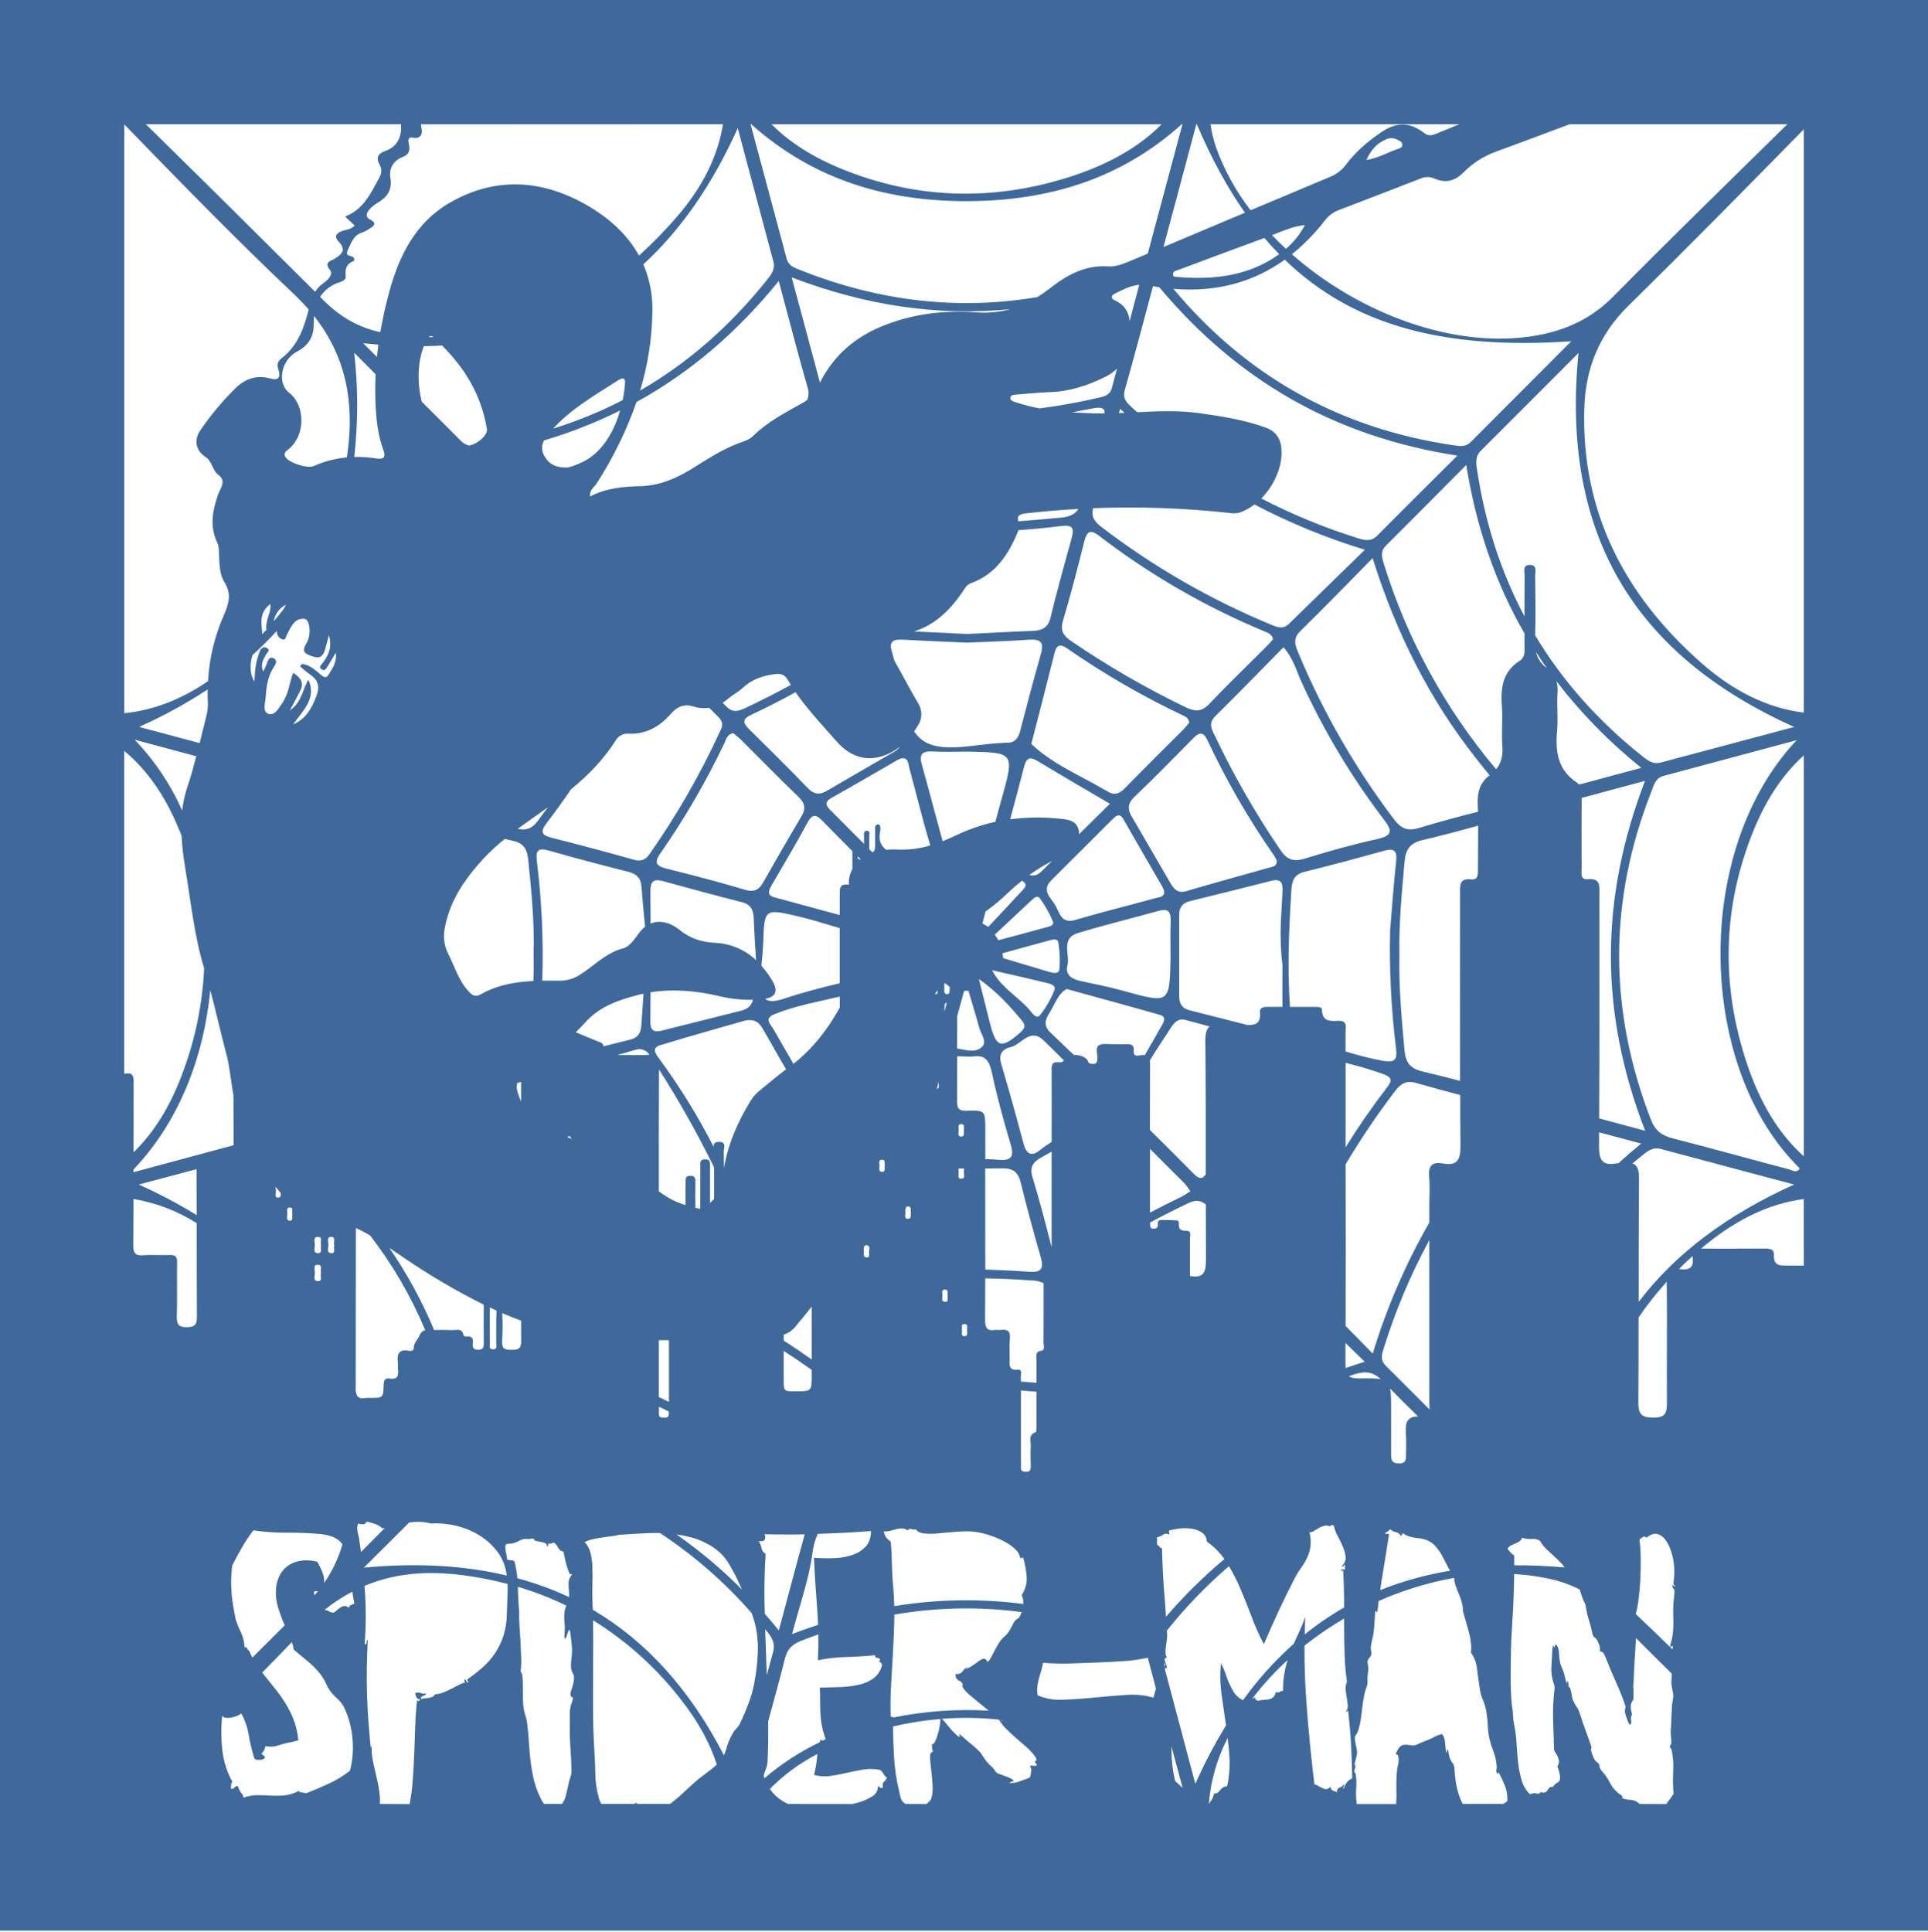 <svg width="1056" height="1058" viewBox="0 0 1056 1058" fill="none" xmlns="http://www.w3.org/2000/svg">
<path d="M1056 1.38V0H0V1056V1057.38H1056V1.38ZM898.07 988C897.65 987.66 897.22 987.32 896.77 987C895.824 986.336 894.728 985.917 893.58 985.78L892.44 985.7C891.767 985.65 891.098 985.55 890.44 985.4C889.868 985.273 889.309 985.092 888.77 984.86C888.32 984.66 888.24 984.41 888.55 984.1C888.86 983.79 888.47 983.55 887.71 983.04C887.201 982.724 886.719 982.366 886.27 981.97C884.367 980.407 882.814 978.462 881.71 976.26C880.623 974.083 879.244 972.064 877.61 970.26C877.09 969.719 876.655 969.102 876.32 968.43C876.179 968.085 876.075 967.727 876.01 967.36L875.86 966.45C875.86 966.14 875.48 965.74 874.86 965.23C874.695 965.154 874.543 965.053 874.41 964.93L873.95 964.47C873.271 963.663 872.755 962.733 872.43 961.73C872.012 960.686 871.658 959.617 871.37 958.53C871.355 958.324 871.379 958.117 871.44 957.92C871.502 957.797 871.556 957.67 871.6 957.54C871.653 957.262 871.653 956.978 871.6 956.7C871.442 955.969 871.211 955.255 870.91 954.57C870 951.93 869.12 949.47 868.25 947.19C867.38 944.91 866.56 942.44 865.75 939.8C865.44 938.99 865.22 938.35 865.06 937.9C864.9 937.45 864.76 937.01 864.61 936.6C864.436 936.164 864.204 935.754 863.92 935.38C863.536 934.844 863.182 934.286 862.86 933.71C862.229 932.76 861.718 931.736 861.34 930.66C861.074 929.61 860.87 928.544 860.73 927.47C860.63 926.96 860.53 926.47 860.43 926.1C860.313 925.632 860.159 925.174 859.97 924.73C859.97 924.32 859.97 924.12 859.82 924.12H859.52C859.42 924.12 859.32 924.02 859.22 923.81C859.083 923.419 859.028 923.003 859.06 922.59C859.042 922.027 858.965 921.467 858.83 920.92C858.68 920.21 858.55 920.41 858.45 921.53C858.35 922.04 858.2 921.98 858 921.37C857.9 921.07 857.75 920.67 857.54 920.16C857.14 918.63 856.86 917.49 856.71 916.73C856.399 915.545 855.967 914.396 855.42 913.3C854.844 912.072 854.46 910.764 854.28 909.42C854.047 908.099 853.92 906.761 853.9 905.42C853.891 903.865 853.47 902.34 852.68 901C852.38 900.6 852.15 900.49 852 900.7C851.836 900.924 851.729 901.185 851.69 901.46C851.663 901.699 851.588 901.93 851.47 902.14C851.37 902.29 851.16 902.07 850.86 901.46C850.56 900.85 850.53 901.08 850.48 901.84C850.478 902.329 850.4 902.815 850.25 903.28C850.05 906.43 849.87 909.66 849.72 912.95C849.555 916.188 850.045 919.426 851.16 922.47C851.47 923.296 851.576 924.184 851.47 925.06C851.37 925.97 851.26 926.84 851.16 927.65C850.76 931.67 850.583 935.71 850.63 939.75C850.683 943.75 850.81 947.837 851.01 952.01V953.31C851.01 953.97 851.01 954.68 851.09 955.44C851.17 956.2 851.16 957.19 851.16 958.44C851.479 959.142 851.864 959.811 852.31 960.44C852.91 961.318 853.347 962.297 853.6 963.33C853.884 964.03 853.964 964.796 853.83 965.54C853.616 966.232 853.335 966.902 852.99 967.54C853.256 968.112 853.486 968.7 853.68 969.3C853.937 970.095 854.141 970.907 854.29 971.73C854.436 972.535 854.487 973.354 854.44 974.17C854.449 974.471 854.392 974.77 854.273 975.047C854.153 975.323 853.975 975.57 853.75 975.77C853.377 976.129 852.939 976.414 852.46 976.61C852.2 976.66 851.72 977.14 851.01 978.05C850.88 978.296 850.662 978.485 850.4 978.58C850.175 978.639 849.943 978.665 849.71 978.66C849.416 978.671 849.128 978.749 848.87 978.89C848.402 979.217 848.03 979.662 847.79 980.18C847.481 980.811 846.971 981.321 846.34 981.63C845.947 981.772 845.526 981.823 845.11 981.78C844.77 981.738 844.435 981.661 844.11 981.55C844.05 981.521 843.985 981.507 843.919 981.507C843.852 981.508 843.787 981.524 843.728 981.554C843.669 981.584 843.618 981.627 843.578 981.68C843.539 981.733 843.512 981.795 843.5 981.86C843.19 982.37 842.58 982.49 841.66 982.24C840.691 981.99 839.667 982.071 838.75 982.47L837.98 982.62L837.21 981.86C835.334 979.776 833.992 977.267 833.3 974.55C832.409 971.386 831.794 968.15 831.46 964.88C831.107 961.48 830.827 958.08 830.62 954.68C830.468 951.689 830.111 948.712 829.55 945.77C829.24 944.15 829.03 942.95 828.93 942.19C828.83 941.43 828.73 940.19 828.63 938.46C828.618 937.642 828.541 936.826 828.4 936.02C828.25 935.11 828.12 934.25 828.02 933.43C827.607 928.87 827.403 924.073 827.41 919.04C827.417 914.007 827.467 909.21 827.56 904.65C827.56 903.84 827.56 902.98 827.64 902.07C827.72 901.16 827.71 900.29 827.71 899.48C827.92 895.11 828.14 890.95 828.4 886.99C828.66 883.03 828.86 879.12 829.01 875.27C829.16 871.42 829.26 867.58 829.31 863.77C829.31 863.21 829.31 862.64 829.31 862.07C835.785 862.412 842.223 863.275 848.56 864.65C854.359 865.879 859.973 867.859 865.26 870.54C865.43 871.1 865.59 871.66 865.76 872.22C866.07 873.22 866.32 874 866.52 874.5C866.755 875.23 867.036 875.945 867.36 876.64C867.613 877.147 867.843 877.627 868.05 878.08C868.259 878.571 868.41 879.084 868.5 879.61C868.6 880.16 868.76 880.95 868.96 881.97C869.161 883.253 869.441 884.522 869.8 885.77C870.05 886.59 870.43 887.77 870.94 889.43C871.04 889.73 871.17 890.21 871.32 890.87C871.47 891.53 871.63 892.22 871.78 892.93C871.93 893.64 872.08 894.28 872.23 894.83C872.298 895.183 872.427 895.521 872.61 895.83C872.839 896.359 873.246 896.791 873.76 897.05C874.21 897.26 874.76 898.17 875.51 899.79C875.789 900.438 876.017 901.106 876.19 901.79C876.351 902.489 876.378 903.211 876.27 903.92C876.27 904.227 876.32 904.407 876.42 904.46C876.566 904.517 876.723 904.54 876.88 904.53C877.181 904.563 877.47 904.669 877.72 904.84C878.184 905.185 878.533 905.663 878.72 906.21C879.32 907.53 879.93 908.97 880.54 910.55C881.15 912.13 881.76 913.62 882.37 915.04C883.69 917.98 885.06 921.11 886.48 924.4C887.9 927.69 889.12 930.88 890.14 933.92C890.34 934.541 890.34 935.209 890.14 935.83C889.924 936.653 889.924 937.517 890.14 938.34C890.34 939.15 890.69 940.27 891.2 941.69C891.545 942.764 892.058 943.776 892.72 944.69C893.061 944.413 893.31 944.039 893.434 943.618C893.557 943.196 893.549 942.747 893.41 942.33C893.155 941.395 893.236 940.401 893.64 939.52C893.714 939.305 893.808 939.098 893.92 938.9C893.92 938.81 893.79 938.51 893.64 937.99C893.321 936.902 893.166 935.773 893.18 934.64C893.157 933.485 893.536 932.358 894.25 931.45C894.479 931.053 894.609 930.608 894.63 930.15C894.68 929.59 894.7 928.96 894.7 928.25V924.9C894.5 924.048 894.5 923.162 894.7 922.31C894.913 916.023 895.247 909.653 895.7 903.2C895.85 901.14 895.94 899.11 895.99 897.09C902.543 903.597 909.097 910.107 915.65 916.62C915.65 917.21 915.65 917.94 915.58 918.81C915.47 919.92 915.42 920.81 915.42 921.39C915.416 921.98 915.47 922.57 915.58 923.15L915.88 924.82C915.98 925.38 916.13 926.17 916.34 927.18C916.537 928.395 916.51 929.635 916.26 930.84C916.017 932.097 915.84 933.365 915.73 934.64C915.73 935.86 915.68 937.03 915.58 938.15C915.47 939.26 915.42 940.48 915.42 941.8C915.423 943.2 915.349 944.598 915.2 945.99C915.043 947.381 915.016 948.784 915.12 950.18C915.125 950.515 915.152 950.849 915.2 951.18C915.2 951.64 915.3 952.12 915.35 952.63C915.4 953.14 915.42 953.63 915.42 954V954.76C915.25 955.231 915.046 955.689 914.81 956.13C914.51 956.74 914.56 957.13 914.97 957.35C915.355 957.71 915.596 958.196 915.65 958.72C915.821 959.526 915.948 960.34 916.03 961.16C916.13 962.07 916.24 962.94 916.34 963.75C916.424 964.357 916.474 964.968 916.49 965.58C916.49 968.247 916.44 970.757 916.34 973.11C916.242 975.624 916.292 978.142 916.49 980.65C916.69 981.87 916.74 982.5 916.64 982.55C916.244 983.001 915.889 983.486 915.58 984C915.174 984.668 914.716 985.304 914.21 985.9C913.704 986.499 913.246 987.138 912.84 987.81C912.84 987.9 912.77 987.98 912.73 988.06L898.07 988ZM801.16 988C801.16 987.91 801.06 987.84 801.02 987.75C800.144 985.983 799.405 984.151 798.81 982.27C798.206 980.351 797.748 978.388 797.44 976.4C797.14 974.4 796.93 972.72 796.83 971.3C796.73 970.49 796.65 969.55 796.6 968.48C796.585 967.532 796.297 966.608 795.77 965.82C794.932 964.746 794.286 963.534 793.86 962.24C793.547 960.923 793.319 959.587 793.18 958.24C792.67 958.24 792.47 958.46 792.57 958.92C792.636 959.114 792.625 959.326 792.539 959.512C792.454 959.698 792.3 959.844 792.11 959.92C791.91 958.6 791.71 956.85 791.5 954.67C791.468 953.025 790.995 951.419 790.13 950.02C789.83 949.72 789.32 949.72 788.61 950.02C787.738 950.257 786.896 950.592 786.1 951.02C785.23 951.48 784.4 951.91 783.58 952.32C782.37 952.83 781.17 953.32 780.01 953.76C778.85 954.2 777.7 954.7 776.58 955.21C775.771 955.692 774.851 955.954 773.91 955.97C773.03 955.819 772.142 955.718 771.25 955.67C769.998 955.401 768.692 955.534 767.52 956.05C766.472 956.864 765.658 957.94 765.16 959.17C764.869 959.527 764.661 959.943 764.55 960.39C764.54 960.47 764.558 960.551 764.599 960.62C764.641 960.689 764.705 960.742 764.78 960.77C764.962 960.835 765.139 960.911 765.31 961C765.538 961.134 765.703 961.354 765.77 961.61C766.171 963.181 766.171 964.829 765.77 966.4C765.385 968.027 765.131 969.682 765.01 971.35C764.802 974.085 764.748 976.829 764.85 979.57C764.949 982.364 764.899 985.161 764.7 987.95V988.05H743.16C742.959 986.96 742.829 985.857 742.77 984.75C742.672 982.694 742.699 980.633 742.85 978.58C743.002 976.475 742.925 974.359 742.62 972.27C742.588 971.789 742.458 971.32 742.24 970.89C742.138 970.741 742.009 970.612 741.86 970.51C741.76 970.46 741.71 970.34 741.71 970.13C741.803 969.558 741.957 968.999 742.17 968.46C742.334 968.047 742.409 967.604 742.39 967.16C742.346 967.019 742.271 966.889 742.17 966.78C742.043 966.63 741.963 966.445 741.94 966.25C741.952 965.648 742.081 965.053 742.32 964.5C742.72 963.08 743 961.94 743.16 961.07C743.306 960.292 743.33 959.496 743.23 958.71C743.12 957.942 742.966 957.181 742.77 956.43C742.57 955.62 742.37 954.5 742.17 953.08C742.075 952.552 742.049 952.015 742.09 951.48C742.138 951.122 742.268 950.78 742.47 950.48C742.67 950.18 742.9 949.82 743.16 949.41C743.446 948.932 743.675 948.422 743.84 947.89C744.682 945.369 745.245 942.764 745.52 940.12C745.92 936.88 746.28 934.12 746.58 931.9C746.89 930.18 747.14 928.81 747.34 927.79C747.647 926.428 748.055 925.091 748.56 923.79C748.952 922.695 749.109 921.53 749.02 920.37C748.927 919.122 748.977 917.867 749.17 916.63C749.57 914.93 749.57 913.16 749.17 911.46C748.996 910.871 748.974 910.247 749.107 909.647C749.24 909.047 749.523 908.491 749.93 908.03C750.547 907.517 750.976 906.813 751.15 906.03C751.238 905.44 751.186 904.837 751 904.27C750.791 903.502 750.736 902.699 750.84 901.91C750.969 900.781 751.173 899.662 751.45 898.56C751.76 897.35 752.01 896.18 752.22 895.06C752.527 892.965 752.727 890.855 752.82 888.74C752.92 886.56 753.08 884.45 753.28 882.42C753.89 882.32 754.28 882.63 754.35 883.34C754.59 881.153 754.85 878.983 755.13 876.83C768.337 870.953 782.208 866.702 796.44 864.17C796.54 865.64 796.826 867.092 797.29 868.49C797.8 869.96 798.36 871.41 798.96 872.83C799.572 874.247 800.106 875.695 800.56 877.17C801.046 878.825 801.279 880.545 801.25 882.27C801.76 884.2 802.31 886.15 802.92 888.13C803.53 890.11 804.09 892.07 804.6 894C805.098 895.874 805.453 897.782 805.66 899.71C805.87 901.504 805.87 903.316 805.66 905.11C807.552 907.719 808.705 910.79 809 914C809.413 917.5 809.923 921.167 810.53 925C810.853 927.204 811.465 929.356 812.35 931.4C813.258 933.486 813.873 935.686 814.18 937.94C814.584 940.436 814.838 942.954 814.94 945.48C815.028 947.863 815.336 950.233 815.86 952.56C816.383 954.709 817.051 956.821 817.86 958.88C818.773 961.146 819.362 963.53 819.61 965.96C819.823 967.016 819.823 968.104 819.61 969.16C819.511 969.561 819.516 969.98 819.622 970.378C819.729 970.777 819.935 971.142 820.22 971.44C820.32 971.65 820.45 971.55 820.6 971.14C820.75 970.73 820.78 970.48 820.68 970.38C821.976 972.777 823.144 975.24 824.18 977.76C825.31 980.534 825.779 983.533 825.55 986.52C824.823 987.065 824.058 987.556 823.26 987.99L801.16 988ZM496 988L495.35 987.52C494.889 987.203 494.478 986.819 494.13 986.38C493.789 985.893 493.532 985.352 493.37 984.78C493.17 984.12 492.91 983.08 492.61 981.66C490.97 974.966 489.966 968.133 489.61 961.25C489.343 955.99 489.177 950.757 489.11 945.55C497.662 943.535 506.353 942.161 515.11 941.44C515.11 942.12 515.01 942.91 514.9 943.82C514.743 945.099 514.512 946.368 514.21 947.62C513.91 948.89 513.55 950.14 513.15 951.35C512.832 952.352 512.424 953.322 511.93 954.25C511.62 954.76 511.37 955.03 511.17 955.08L510.63 955.24C510.48 955.24 510.4 955.44 510.4 955.69C510.4 955.94 510.45 956.53 510.56 957.44V958.05C510.553 958.133 510.563 958.216 510.588 958.295C510.614 958.374 510.655 958.447 510.71 958.51C511.11 959.02 511.04 959.37 510.48 959.58C510.183 959.707 509.929 959.919 509.752 960.19C509.574 960.46 509.479 960.776 509.48 961.1C509.377 962.01 509.377 962.93 509.48 963.84C509.58 965.06 509.71 966.38 509.86 967.84C510.01 969.3 510.17 970.63 510.32 971.95C510.45 972.962 510.526 973.98 510.55 975C510.67 975.856 510.747 976.717 510.78 977.58C510.827 978.7 510.827 979.82 510.78 980.94C510.727 982.015 510.573 983.083 510.32 984.13C510.145 984.979 509.752 985.768 509.18 986.42C508.841 986.771 508.483 987.105 508.11 987.42C507.941 987.528 507.809 987.685 507.73 987.87L507.65 988.05L496 988ZM431.68 988C430.442 987.456 429.251 986.811 428.12 986.07C425.573 984.415 423.378 982.274 421.66 979.77C429.277 972.05 438.069 965.586 447.71 960.62C447.65 961.13 447.58 961.62 447.54 962.17C447.266 965.509 446.704 968.818 445.86 972.06C448.729 972.873 451.736 973.081 454.69 972.67C457.64 972.27 460.6 971.67 463.6 971C466.6 970.33 469.6 969.68 472.66 969.17C475.74 968.66 478.888 968.711 481.95 969.32C482.708 969.771 483.317 970.436 483.7 971.23C484.2 972.162 484.904 972.969 485.76 973.59C485.616 974.111 485.356 974.593 485 975L484.09 975.91C483.782 976.224 483.57 976.619 483.48 977.05C483.393 977.74 483.444 978.44 483.63 979.11C482.82 979.31 482.26 979.26 481.96 978.96C481.625 978.629 481.268 978.322 480.89 978.04C480.945 979.224 480.669 980.401 480.091 981.436C479.513 982.472 478.657 983.325 477.62 983.9C474.979 985.528 472.102 986.736 469.09 987.48C468.35 987.68 467.58 987.86 466.81 988.04L431.68 988ZM349.14 988L348.25 987.29C347.99 987.54 347.7 987.77 347.42 988H329.42C328.671 986.741 328.128 985.37 327.81 983.94C326.697 979.817 326.109 975.57 326.06 971.3C326 967.04 325.83 962.72 325.52 958.36C325.12 951.96 324.893 945.36 324.84 938.56C324.787 931.76 324.787 924.857 324.84 917.85C324.893 910.85 324.917 903.87 324.91 896.91C324.91 893.71 324.877 890.53 324.81 887.37C343.808 899.157 360.481 914.332 374 932.14C382.48 943.14 388.79 954.54 392.62 966.38C391.651 967.317 390.629 968.198 389.56 969.02L382.78 974.19C380.953 975.717 379.227 977.24 377.6 978.76C375.98 980.29 374.35 981.76 372.73 983.26C371.11 984.76 369.38 986.15 367.55 987.52L366.88 988H349.14ZM298 988C297.391 987.173 296.846 986.3 296.37 985.39C294.223 981.187 292.687 976.698 291.81 972.06C290.836 967.136 290.198 962.151 289.9 957.14C289.6 952.06 289.193 947.493 288.68 943.44C288.477 942.015 288.142 940.613 287.68 939.25C287.206 937.788 286.872 936.285 286.68 934.76C286.475 932.837 286.375 930.904 286.38 928.97V923.18C286.39 921.58 286.313 919.981 286.15 918.39C286.111 917.315 285.764 916.273 285.15 915.39C285.471 912.864 285.575 910.314 285.46 907.77C285.35 904.93 285.23 902.06 285.08 899.17C284.93 896.28 284.74 893.43 284.54 890.64C284.344 888.082 284.294 885.514 284.39 882.95C283.977 878.49 283.723 873.853 283.63 869.04C292.759 871.751 301.652 875.202 310.22 879.36C310.191 879.442 310.158 879.522 310.12 879.6C309.648 880.611 309.34 881.692 309.21 882.8C309.11 883.8 309.06 884.8 309.06 885.8C309.06 886.8 309.06 887.8 309.21 888.8C309.36 889.8 309.36 890.93 309.36 892.15C309.353 892.989 309.303 893.826 309.21 894.66C309.108 895.417 309.108 896.183 309.21 896.94C309.31 897.5 309.46 897.68 309.67 897.48C310.197 896.516 310.607 895.492 310.89 894.43C311.036 893.831 311.294 893.264 311.65 892.76C311.85 892.55 312 892.58 312.1 892.83C312.229 893.225 312.307 893.635 312.33 894.05C312.379 894.587 312.455 895.121 312.56 895.65C312.76 897.78 312.97 899.65 313.17 901.13C313.372 903.005 313.372 904.895 313.17 906.77C312.97 908.39 312.81 910.07 312.71 911.77C312.592 913.415 312.965 915.057 313.78 916.49C314.21 917.2 314.422 918.021 314.39 918.85C314.391 919.825 314.287 920.797 314.08 921.75C313.873 922.732 313.596 923.698 313.25 924.64C312.948 925.404 312.717 926.194 312.56 927C312.461 927.215 312.409 927.448 312.409 927.685C312.409 927.922 312.461 928.155 312.56 928.37C312.56 928.88 312.66 929.18 312.87 929.28C313.059 929.382 313.261 929.46 313.47 929.51C313.68 929.51 313.78 929.77 313.78 930.12C313.71 930.823 313.556 931.514 313.32 932.18C312.573 933.994 312.16 935.929 312.1 937.89V943.89C312 948.257 312.103 952.547 312.41 956.76C312.717 960.973 312.92 965.21 313.02 969.47C313.028 970.081 313.002 970.692 312.94 971.3C312.893 971.685 312.816 972.067 312.71 972.44C312.61 972.8 312.48 973.18 312.33 973.59C312.18 974 312 974.59 311.8 975.26C311.193 978 310.56 980.767 309.9 983.56C309.522 985.181 308.787 986.698 307.75 988H298ZM736.22 891.59C736.22 897.017 736.32 902.27 736.52 907.35C736.678 911.935 737.085 916.509 737.74 921.05C737.134 922.44 736.897 923.962 737.05 925.47C737.21 926.99 737.41 928.47 737.66 929.96C737.91 931.45 738.09 932.78 738.2 933.96C738.32 935.106 737.99 936.253 737.28 937.16C737.38 937.57 737.56 937.64 737.82 937.39C738.061 937.156 738.243 936.868 738.35 936.55C739.157 943.457 739.713 949.903 740.02 955.89C740.327 961.877 740.53 967.877 740.63 973.89C739.658 974.394 738.762 975.034 737.97 975.79C737.079 976.886 736.428 978.157 736.06 979.52C735.76 979.52 735.61 979.45 735.61 979.3C735.625 979.1 735.706 978.91 735.84 978.76C735.992 978.549 736.12 978.32 736.22 978.08C736.268 977.938 736.278 977.786 736.25 977.639C736.222 977.492 736.157 977.354 736.06 977.24C735.767 977.743 735.351 978.163 734.85 978.46L733.63 979.07C733.244 979.246 732.902 979.505 732.63 979.83C732.312 980.384 732.179 981.025 732.25 981.66C731.938 981.35 731.541 981.138 731.11 981.05C730.682 980.96 730.271 980.804 729.89 980.59C729.536 980.396 729.244 980.104 729.05 979.75C728.837 979.301 728.785 978.793 728.9 978.31C728.409 979.069 727.648 979.613 726.77 979.83C726.012 979.927 725.242 979.794 724.56 979.45C723.776 979.083 723.012 978.675 722.27 978.23C721.539 977.779 720.743 977.442 719.91 977.23C718.19 963.123 716.743 948.327 715.57 932.84C714.79 922.473 714.433 911.947 714.5 901.26C721.368 895.815 728.613 890.863 736.18 886.44C736.21 888.16 736.23 889.87 736.23 891.59H736.22ZM685.77 930.48C691.598 922.805 698.111 915.676 705.23 909.18C704.75 910.76 704.317 912.383 703.93 914.05C703.082 917.993 702.676 922.017 702.72 926.05C702.302 926.03 701.885 926.105 701.5 926.27C701.234 926.402 700.98 926.556 700.74 926.73C700.518 926.886 700.251 926.967 699.98 926.96C699.557 926.935 699.143 926.83 698.76 926.65C698.612 927.797 698.072 928.857 697.23 929.65C696.525 930.209 695.688 930.578 694.8 930.72C693.807 930.878 692.805 930.978 691.8 931.02C690.78 931.061 689.77 931.243 688.8 931.56C688.705 931.363 688.565 931.192 688.391 931.06C688.218 930.928 688.015 930.839 687.8 930.8C687.34 930.7 687.27 930.24 687.57 929.43C686.995 929.816 686.397 930.166 685.78 930.48H685.77ZM673.33 961.56C673.738 967.173 673.327 972.815 672.11 978.31C671.241 978.326 670.394 978.589 669.67 979.07C669.162 979.473 668.703 979.932 668.3 980.44C667.924 980.921 667.491 981.354 667.01 981.73C666.402 982.133 665.678 982.323 664.95 982.27C664.671 983.703 664.103 985.064 663.28 986.27C662.89 986.88 662.49 987.45 662.09 987.99C663.074 975.378 666.58 963.092 672.4 951.86C672.8 955.087 673.113 958.32 673.34 961.56H673.33ZM564.53 968.1C564.713 968.396 564.828 968.729 564.868 969.074C564.908 969.42 564.871 969.77 564.76 970.1C564.65 970.71 564.55 971.45 564.45 972.31C564.445 972.672 564.324 973.023 564.104 973.311C563.884 973.599 563.578 973.809 563.23 973.91L558.29 975.66C556.714 976.271 555.03 976.557 553.34 976.5C552.83 976.5 552.83 976.37 553.34 976.12C553.625 975.954 553.931 975.826 554.25 975.74L555.16 975.51C555.37 975.51 555.21 975.18 554.71 974.67C554.057 974.192 553.34 973.808 552.58 973.53C551.66 973.17 550.72 972.82 549.76 972.46L547.09 971.46C546.446 971.268 545.868 970.901 545.42 970.4L544.42 968.95C544.189 968.629 543.935 968.325 543.66 968.04C543.4 967.79 543.12 967.53 542.82 967.28C542.52 967.03 542.11 966.64 541.6 966.13C540.711 965.215 539.92 964.21 539.24 963.13C538.48 961.97 537.69 960.83 536.88 959.71C535.436 958.179 533.886 956.752 532.24 955.44C530.46 954.02 528.86 952.65 527.44 951.33C526.818 950.897 526.253 950.386 525.76 949.81C525.26 950.02 525.18 950.22 525.54 950.42C525.9 950.62 525.97 950.83 525.76 951.03C525.55 951.23 525.23 951.18 524.76 950.88C524.216 950.493 523.707 950.058 523.24 949.58L521.64 947.98C521.291 947.669 520.985 947.312 520.73 946.92C519.73 945.8 518.83 944.74 518.06 943.72C517.408 942.868 516.678 942.078 515.88 941.36C526.315 940.557 536.802 940.704 547.21 941.8C548.16 943.51 549.345 945.079 550.73 946.46C552.45 948.193 554.25 949.893 556.13 951.56C558.01 953.227 559.913 954.877 561.84 956.51C563.71 958.084 565.388 959.873 566.84 961.84C567.276 962.374 567.587 963 567.75 963.67C567.765 963.79 567.744 963.911 567.691 964.02C567.638 964.128 567.554 964.219 567.45 964.28C567.249 964.374 567.066 964.502 566.91 964.66C566.763 964.813 566.943 965.193 567.45 965.8C567.85 966.407 567.95 966.787 567.75 966.94C567.448 967.116 567.09 967.169 566.75 967.09L565.3 967C564.74 966.95 564.41 967 564.3 967.08C564.19 967.16 564.18 967.6 564.54 968.1H564.53ZM548.92 942.37V942.67L548.43 941.94H548.75C548.82 942.11 548.88 942.23 548.93 942.37H548.92ZM489.07 940.68C488.97 940.29 488.74 940.11 488.39 940.16C488.04 940.21 487.86 940.39 487.86 940.69C487.653 934.603 487.73 928.487 488.09 922.34C488.45 916.193 488.803 910.053 489.15 903.92C489.51 897.78 489.74 891.663 489.84 885.57V884.27C512.88 880.291 536.39 879.822 559.57 882.88C559.25 883.812 558.845 884.712 558.36 885.57C558.037 886.087 557.557 886.486 556.99 886.71C555.956 887.468 555.164 888.511 554.71 889.71C554.2 890.63 553.79 891.39 553.49 892C553.215 892.546 552.912 893.077 552.58 893.59C552.252 894.071 551.894 894.532 551.51 894.97C550.932 895.586 550.321 896.17 549.68 896.72C548.668 897.654 547.796 898.728 547.09 899.91C546.277 901.243 545.517 902.577 544.81 903.91L542.91 907.56C542.53 908.36 542.042 909.103 541.46 909.77C540.95 910.08 540.65 910.08 540.54 909.77C540.421 909.437 540.241 909.128 540.01 908.86C539.829 908.691 539.61 908.567 539.372 908.501C539.133 908.435 538.882 908.428 538.64 908.48C537.98 908.48 536.84 909.16 535.22 910.38C534.1 911.2 533.13 911.88 532.32 912.44C531.318 913.095 530.245 913.631 529.12 914.04C529.12 913.73 529.25 913.58 529.51 913.58C529.77 913.58 529.89 913.43 529.89 913.12C529.212 913.337 528.605 913.73 528.13 914.26C527.78 914.72 527.42 915.15 527.07 915.56C526.708 915.977 526.266 916.317 525.77 916.56C524.993 916.844 524.156 916.923 523.34 916.79C523.305 917.486 523.407 918.183 523.64 918.84C523.838 919.296 524.156 919.69 524.56 919.98C524.959 920.286 525.392 920.544 525.85 920.75C526.332 920.974 526.731 921.345 526.99 921.81C527.128 921.978 527.221 922.177 527.261 922.391C527.302 922.604 527.287 922.824 527.22 923.03C527.145 923.201 527.114 923.388 527.128 923.575C527.142 923.761 527.201 923.942 527.3 924.1C528.229 925.565 529.383 926.875 530.72 927.98C532.3 929.35 533.97 930.75 535.72 932.17C537.47 933.59 539.24 935.01 540.97 936.43L541.53 936.9C523.957 935.869 506.324 937.14 489.08 940.68H489.07ZM449.48 952.57C449.3 953.09 449.14 953.63 448.98 954.17C438.083 959.408 427.909 966.033 418.71 973.88C418.56 973.43 418.4 972.99 418.27 972.52C418.582 971.27 418.989 970.047 419.49 968.86C420.01 967.585 420.317 966.234 420.4 964.86C420.74 957.94 420.847 950.587 420.72 942.8C423.81 931.34 427.06 919.92 429.91 908.39C431.16 903.32 433.75 900.63 438.48 898.76C441.74 897.48 444.997 896.27 448.25 895.13C448.31 899.883 448.213 904.6 447.96 909.28C453 908.232 458.124 907.643 463.27 907.52C468.69 907.367 474.043 907.033 479.33 906.52C479.23 907.44 479.56 907.92 480.33 907.97C480.631 907.961 480.93 908.018 481.207 908.138C481.483 908.257 481.73 908.435 481.93 908.66C482.03 909.37 481.88 909.77 481.47 909.87C481.27 909.983 481.5 910.163 482.16 910.41C482.82 910.66 483.09 911.35 483 912.41C482.232 915.238 480.508 917.712 478.12 919.41C475.615 921.103 472.79 922.266 469.82 922.83C466.435 923.52 462.994 923.905 459.54 923.98L449.04 924.28C449.14 927.333 449.19 930.073 449.19 932.5C449.19 934.94 449.27 937.22 449.42 939.36C449.569 941.482 449.849 943.593 450.26 945.68C450.732 947.99 451.402 950.254 452.26 952.45L452.11 952.58L450.61 953.28C450.375 953.28 450.145 953.213 449.947 953.087C449.749 952.962 449.59 952.782 449.49 952.57H449.48ZM324.67 881.57C324.61 879.83 324.55 878.1 324.47 876.38C324.37 873.44 324.37 870.38 324.47 867.25C324.57 864.12 324.57 861.11 324.47 858.25C324.395 855.606 324.036 852.977 323.4 850.41C322.889 848.201 321.782 846.174 320.2 844.55C321.609 843.872 323.092 843.362 324.62 843.03C326.34 842.617 328.117 842.283 329.95 842.03C331.78 841.77 333.5 841.54 335.13 841.34C336.482 841.194 337.819 840.94 339.13 840.58C344.91 840.173 350.243 839.87 355.13 839.67C357.31 839.58 359.41 839.56 361.47 839.6C380.144 851.881 397.056 866.65 411.74 883.5C412.6 885.94 413.28 888.14 413.74 890.07C414.873 895.215 415.31 900.489 415.04 905.75C414.787 911.206 414.138 916.637 413.1 922C412.425 925.614 411.42 929.159 410.1 932.59C408.633 936.59 407.087 940.257 405.46 943.59C404.888 944.802 404.113 945.908 403.17 946.86C402.17 947.913 401.35 949.122 400.74 950.44C399.481 952.722 398.507 955.15 397.84 957.67C397.529 958.934 397.083 960.161 396.51 961.33C377.93 925.33 354 898.85 324.68 881.62L324.67 881.57ZM283.37 864.33C283.104 861.293 282.589 858.283 281.83 855.33C281.648 855.063 281.396 854.851 281.101 854.717C280.807 854.583 280.481 854.532 280.16 854.57C279.325 854.569 278.498 854.413 277.72 854.11C277.82 854.01 277.72 853.48 277.57 852.51C277.42 851.54 277.16 850.51 276.96 849.51C276.767 848.583 276.716 847.632 276.81 846.69C276.812 846.517 276.85 846.347 276.921 846.19C276.993 846.032 277.096 845.892 277.225 845.777C277.354 845.662 277.506 845.576 277.67 845.523C277.835 845.47 278.008 845.452 278.18 845.47C279.911 845.565 281.636 845.199 283.18 844.41C284.493 843.719 285.869 843.156 287.29 842.73C287.19 842.83 287.37 842.88 287.83 842.88H289.43C290.017 842.881 290.602 842.831 291.18 842.73C291.73 842.63 292.01 842.53 292.01 842.43C292.135 842.807 292.355 843.145 292.65 843.411C292.944 843.678 293.303 843.863 293.69 843.95C294.5 844.15 295.36 844.33 296.28 844.48C297.095 844.601 297.889 844.833 298.64 845.17C298.953 845.306 299.209 845.548 299.362 845.853C299.516 846.158 299.557 846.507 299.48 846.84C299.98 846.84 300.24 846.67 300.24 846.31V845.01C300.41 845.24 300.653 845.405 300.93 845.476C301.207 845.547 301.501 845.52 301.76 845.4C302.287 845.139 302.85 844.957 303.43 844.86C304.422 845.64 305.228 846.631 305.79 847.76C306.054 848.304 306.45 848.772 306.943 849.122C307.436 849.471 308.01 849.691 308.61 849.76C308.71 850.06 308.89 850.9 309.14 852.27C309.39 853.64 309.73 855.09 310.14 856.61C310.499 857.966 310.933 859.302 311.44 860.61C311.9 861.78 312.33 862.31 312.73 862.21C312.892 862.192 313.049 862.141 313.19 862.06C313.39 861.96 313.34 862.16 313.04 862.67C312.178 863.715 311.624 864.978 311.44 866.32C311.392 867.694 311.419 869.069 311.52 870.44C311.61 871.55 311.69 872.44 311.74 873.1C311.795 873.635 311.795 874.175 311.74 874.71C302.608 870.441 293.118 866.984 283.38 864.38L283.37 864.33ZM194.12 878.21C193.502 878.524 192.868 878.805 192.22 879.05C191.895 879.176 191.613 879.395 191.411 879.68C191.208 879.964 191.093 880.301 191.08 880.65C190.811 880.34 190.484 880.085 190.117 879.902C189.749 879.718 189.35 879.609 188.94 879.58C188.189 879.595 187.455 879.805 186.81 880.19C186.092 880.598 185.421 881.084 184.81 881.64C184.2 882.2 183.64 882.64 183.14 883.08C182.506 883.196 181.854 883.172 181.23 883.01C180.799 882.868 180.391 882.662 180.02 882.4C179.628 882.135 179.186 881.954 178.72 881.87C178.364 881.803 178.001 881.783 177.64 881.81C182.408 877.933 187.554 874.546 193 871.7C193.267 873.86 193.643 876.047 194.13 878.26L194.12 878.21ZM122 960.19C121.07 953.374 120.969 946.47 121.7 939.63C121.897 939.963 122.174 940.241 122.506 940.44C122.838 940.639 123.214 940.753 123.6 940.77C124.597 940.916 125.612 940.889 126.6 940.69C127.667 940.49 128.712 940.185 129.72 939.78C130.598 939.457 131.419 938.994 132.15 938.41C134.12 941.934 135.473 945.77 136.15 949.75C136.816 953.681 137.704 957.57 138.81 961.4C138.919 962.087 139.182 962.74 139.58 963.31C139.88 963.66 140.58 963.84 141.71 963.84C142.141 963.836 142.572 963.809 143 963.76C143.512 963.725 144.008 963.571 144.45 963.31C144.615 963.224 144.761 963.106 144.878 962.961C144.995 962.816 145.081 962.649 145.13 962.47C145.18 962.17 144.91 961.81 144.3 961.4C143.48 960.9 143.147 960.567 143.3 960.4C143.657 959.989 143.991 959.558 144.3 959.11C144.62 958.665 144.876 958.177 145.06 957.66C145.146 957.391 145.196 957.112 145.21 956.83C145.204 956.74 145.23 956.65 145.286 956.578C145.341 956.506 145.421 956.457 145.51 956.44C146.021 956.402 146.535 956.429 147.04 956.52C148.781 956.726 150.547 956.545 152.21 955.99C153.937 955.43 155.663 954.947 157.39 954.54C158.51 954.34 159.52 954.14 160.39 953.93C161.26 953.72 162.31 953.48 163.39 953.17C162.941 947.962 161.548 942.879 159.28 938.17C157.24 934.061 154.801 930.163 152 926.53C149.227 923.01 146.437 919.517 143.63 916.05C149.083 910.503 154.497 904.917 159.87 899.29C160.362 900.613 160.698 901.989 160.87 903.39C162.803 905.11 165.19 907.11 168.03 909.39C170.616 911.43 172.964 913.755 175.03 916.32C176.473 918.082 177.674 920.029 178.6 922.11C179.438 924.032 180.542 925.826 181.88 927.44C182.892 928.557 183.96 929.621 185.08 930.63C186.532 931.97 187.719 933.572 188.58 935.35C190.983 940.438 192.479 945.907 193 951.51C193.667 957.629 193.226 963.817 191.7 969.78C188.119 972.6 184.211 974.977 180.06 976.86C175.74 978.86 171.653 980.61 167.8 982.11C167.026 981.915 166.236 981.788 165.44 981.73C164.723 981.697 164.043 981.402 163.53 980.9C161.055 982.242 158.333 983.068 155.53 983.33C153.022 983.536 150.502 983.563 147.99 983.41C145.55 983.257 143.14 983.18 140.76 983.18C138.236 983.206 135.736 983.67 133.37 984.55C133.241 983.581 132.814 982.677 132.15 981.96C131.302 980.879 130.683 979.637 130.33 978.31C129.98 978.222 129.612 978.24 129.272 978.361C128.932 978.482 128.636 978.701 128.42 978.99C128.208 979.281 127.914 979.502 127.575 979.625C127.237 979.748 126.869 979.767 126.52 979.68C126.52 978.87 126.52 978.13 126.6 977.47C126.625 976.872 126.867 976.303 127.28 975.87C124.595 971.002 122.806 965.691 122 960.19ZM988 693.13H979.3C975.3 693.13 971.3 693.5 971.63 687.46C971.83 683.92 969.11 683.8 966.47 683.81C955.14 683.81 943.81 683.93 932.47 683.81C932.21 683.81 931.97 683.81 931.74 683.81C932.9 682.81 934.08 681.81 935.28 680.9C951.84 667.61 969.38 659.08 987.98 656.68L988 693.13ZM913 768C913.05 773.56 912.42 776.45 905.58 776.41C898.94 776.41 897.31 774.34 897.35 767.95C897.45 752.483 897.49 737.013 897.47 721.54C902.149 714.676 907.302 708.147 912.89 702V702.52C913.21 724.3 912.81 746.13 913 768ZM927.07 687.92C927.065 688.311 927.088 688.702 927.14 689.09C927.85 694.79 924.53 695.65 920.14 695.09H919.61C922 692.54 924.51 690.19 927.09 687.88L927.07 687.92ZM979.8 640.4C958.67 634.84 937.64 628.94 916.47 623.55C910.4 622 906.61 619.39 904.21 613.19C881.05 553.27 880.92 493.47 904.43 433.66C905.81 430.16 906.65 426.15 911.09 424.96L984.09 405.37C926.79 466 929.57 585 985.77 639.9C984 642.79 981.64 640.89 979.8 640.4ZM489.8 879.63C489.71 875.55 489.48 871.49 489.07 867.45C488.96 866.45 488.86 865.01 488.76 863.19C488.66 861.37 488.58 859.35 488.53 857.19C488.48 855.03 488.4 852.77 488.3 850.49C488.2 848.21 488.05 846.15 487.85 844.32C486.873 843.641 486 842.822 485.26 841.89C484.648 840.913 484.234 839.826 484.04 838.69C485.323 838.797 486.614 838.668 487.85 838.31C489.07 837.95 490.21 837.65 491.27 837.4C492.25 837.154 493.26 837.049 494.27 837.09C495.358 837.178 496.398 837.573 497.27 838.23C497.67 837.32 498.27 837.04 498.94 837.4C499.805 837.768 500.767 837.845 501.68 837.62C502.139 838.287 502.772 838.816 503.51 839.15C504.191 839.445 504.907 839.65 505.64 839.76C507.938 840.064 510.261 840.114 512.57 839.91C515.063 839.71 517.603 839.48 520.19 839.22C522.78 838.97 525.41 838.79 528.1 838.69C530.781 838.588 533.465 838.792 536.1 839.3C538.59 839.754 541.036 840.423 543.41 841.3C545.875 842.182 548.269 843.252 550.57 844.5C552.637 845.589 554.533 846.973 556.2 848.61C557.542 849.808 558.452 851.414 558.79 853.18C558.99 853.58 559.19 853.63 559.4 853.33C559.61 853.03 559.95 852.97 560.46 853.18C561.396 856.408 562.009 859.721 562.29 863.07C562.619 866.415 561.873 869.778 560.16 872.67C559.65 873.48 559.5 873.94 559.7 874.04C559.9 874.14 560.11 874.7 560.31 875.71C560.478 876.616 560.535 877.54 560.48 878.46C536.994 875.423 513.192 875.817 489.82 879.63H489.8ZM172.03 872.63C171.83 872.02 171.9 871.63 172.26 871.56C172.658 871.454 173.068 871.404 173.48 871.41C173.71 871.41 173.95 871.41 174.19 871.41C173.56 872.18 172.93 872.96 172.27 873.72C172.15 873.368 172.076 873.001 172.05 872.63H172.03ZM177.13 862.81C176.777 861.423 176.267 860.081 175.61 858.81C174.95 857.54 174.36 856.4 173.86 855.38C170.602 854.486 167.186 854.329 163.86 854.92C161.328 855.41 158.953 856.508 156.94 858.12C155.113 859.635 153.676 861.565 152.75 863.75C151.787 865.964 151.245 868.338 151.15 870.75C150.95 873.859 151.309 876.978 152.21 879.96C153.102 882.99 154.17 885.965 155.41 888.87C155.6 889.3 155.78 889.71 155.96 890.14C150.04 896.007 144.133 901.893 138.24 907.8C137.58 906.55 136.95 905.28 136.38 903.95C136.132 903.854 135.912 903.7 135.737 903.499C135.563 903.299 135.44 903.059 135.38 902.8C135.23 902.25 134.74 902.02 133.93 902.12C133.824 899.273 133.144 896.477 131.93 893.9C130.783 891.592 129.816 889.198 129.04 886.74C128.63 884.51 128.23 882.3 127.82 880.11C127.41 877.92 127.11 875.7 126.91 873.41C126.71 871.12 126.6 868.67 126.6 866.03C126.622 863.127 126.825 860.228 127.21 857.35C128.937 853.903 130.74 850.57 132.62 847.35C134.489 844.158 136.546 841.079 138.78 838.13C144.853 839.047 150.989 839.481 157.13 839.43C163.27 839.383 169.237 839.61 175.03 840.11C180.303 840.617 184.057 842.013 186.29 844.3C186.752 844.772 187.183 845.273 187.58 845.8C185.403 853.367 182.005 860.528 177.52 867C177.524 866.984 177.524 866.966 177.52 866.95C177.629 865.559 177.504 864.16 177.15 862.81H177.13ZM107.85 721C107.85 725.14 107.13 726.79 102.47 726.87C97.54 726.95 96.74 725.12 96.86 720.82C97.13 711 96.86 701.16 97 691.33C97.06 688.25 96.07 687.23 93 687.33C88.18 687.54 83.31 687.09 78.51 687.46C74.09 687.8 72.96 686.34 72.99 681.92C73.05 673.5 73.083 665.077 73.09 656.65C85.41 658.699 97.193 663.202 107.74 669.89C107.77 686.94 107.74 704 107.85 721ZM161.23 161.32C164.06 164 166.66 166.73 169.07 169.51C168.99 169.8 168.92 170.09 168.85 170.39C166.4 180.09 162.74 189.75 154.21 196.25C151.99 197.95 151.63 199.76 152.45 202.25C153.9 206.59 152.73 208.64 147.83 207.25C140.49 205.25 134.36 207.41 128.99 212.6C121.923 219.592 115.528 227.232 109.89 235.42C106.08 240.82 107.07 246.67 112.53 250.23C116.32 252.71 116.18 257.56 119.78 260.23C124.24 263.54 120.46 267.79 119.33 271.15C116.33 279.93 114.8 288.39 119.01 297.27C120.09 299.54 119.85 302.49 120.01 305.15C120.26 309.95 120.42 314.96 123.01 319.02C127.01 325.44 125.25 330.93 122.5 337.18C117.517 348.521 114.623 360.67 113.96 373.04C99.36 383.04 84.06 389.04 68.08 390.6V68.15C98.67 99.63 129.31 131.16 161.23 161.31V161.32ZM194 193.16L205.75 205C205.43 211.374 205.46 217.76 205.84 224.13C206.3 231.61 207.26 238.96 209.84 246C211.3 250 210.84 251.81 206.02 251.06C202.052 250.431 198.036 250.167 194.02 250.27C196.186 231.295 196.179 212.134 194 193.16ZM411.43 68C445.65 98.59 485.84 110.33 530 110.17C573.7 110 613.55 98.44 647.31 68H647.66C641.32 91.64 634.987 115.277 628.66 138.91L619.1 142.91C615.21 144.55 611.1 146.21 606.95 145.91C594.15 145 583.95 150.91 574.58 158.27C572.552 159.856 570.443 161.335 568.26 162.7C525 170.033 481.743 165.13 438.49 147.99C435.29 146.72 431.92 145.66 430.87 141.71C424.29 117.15 417.697 92.58 411.09 68H411.43ZM655.48 68C663.35 86.43 672.08 102.56 681.87 116.5L637.24 135.3C643.07 113.81 648.81 92.05 655.24 68H655.48ZM704.34 136.3C701.707 133.86 699.163 131.357 696.71 128.79C702.49 126.57 708.17 123.92 714.71 123.26C712.117 128.229 708.597 132.655 704.34 136.3ZM982.72 398.15C958.17 404.69 933.96 411.15 909.72 417.62C905.37 418.79 902.39 416.45 899.37 414.04C875.137 394.707 855.627 372.69 840.84 347.99C841.18 337.09 840.93 326.16 840.84 315.25C840.84 313.04 842.01 309.55 838.24 309.39C833.7 309.2 835.1 313.12 835.08 315.53C835 322.88 834.99 330.23 834.99 337.59C821.97 313.063 813.28 286.063 808.92 256.59C808.41 253.13 808.13 249.81 810.99 246.95C828.57 229.43 846.08 211.84 864.57 193.32C854.88 291 893.78 358.17 982.72 398.15ZM864.85 429.71C864.464 429.222 864.001 428.8 863.48 428.46C853.17 421.57 851.79 411.55 852.84 400.26C853.48 393.41 852.6 386.43 853.07 379.55C853.261 377.361 853.054 375.156 852.46 373.04C866.006 390.688 881.633 406.636 899 420.54C887 423.78 875.75 426.76 864.85 429.71ZM770.12 786.93C770.28 789.93 770.12 793 770.12 796.04C770.12 798.85 770.42 801.56 766.12 801.5C761.99 801.44 761.9 799.01 761.92 796.04C761.97 788.04 761.92 780.04 761.92 772.04C761.92 766.74 761.92 763.04 761.4 760.52C766.4 765.61 771.45 770.65 776.72 775.8C769.27 775.66 769.82 781.14 770.12 786.93ZM213.19 683.37C215.7 685.09 218.19 686.83 220.77 688.53C234.873 698.194 249.621 706.881 264.91 714.53C264.947 714.862 264.967 715.196 264.97 715.53C264.91 722.19 264.89 728.86 264.97 735.53C264.97 737.81 264.75 739.28 261.81 739.24C259.1 739.24 258.75 737.87 258.98 735.8C259.28 733.2 258.61 731.59 255.55 731.99C254.99 732.06 253.89 731.66 253.85 731.38C253.32 727.13 250.05 728.57 247.69 728.47C244.38 728.32 241.06 728.35 237.75 728.41C231.152 712.583 222.921 697.488 213.19 683.37ZM181.19 686.29C178.77 686.05 179.9 683.29 179.91 681.74C179.92 680.19 178.79 677.3 181.4 677.4C184.32 677.51 182.4 680.58 183.12 682.19C182.45 683.63 184.24 686.6 181.23 686.29H181.19ZM174.19 701.63C171.19 701.63 172.55 698.56 172.48 696.85C172.42 695.32 171.37 692.46 174.25 692.67C176.92 692.86 175.25 695.67 175.85 697.27C175.15 698.72 177 701.67 174.19 701.63ZM174.05 686.32C171.31 686.26 172.48 683.49 172.48 681.92C172.48 680.35 171.38 677.49 173.93 677.41C177.17 677.3 175.1 680.41 175.93 681.96C175.24 683.52 177 686.39 174.05 686.32ZM158.65 668.53C156.65 668.41 157.33 666.15 157.39 664.79C157.45 663.43 156.59 661.17 158.89 661.34C161.19 661.51 159.44 663.87 160.21 664.83C159.72 666.32 160.89 668.66 158.65 668.53ZM152.41 655.89C150.16 655.97 151.17 653.68 151.15 652.47C151.042 651.651 150.992 650.826 151 650C151.9 651.167 152.823 652.313 153.77 653.44C153.77 654.67 153.9 655.85 152.41 655.89ZM73.13 640.47C98.03 614.47 111.65 578.88 115.19 542.25C118.28 553.9 120.9 565.67 123.99 577.32C125.93 584.67 126.47 592.32 127.88 599.85C127.88 608.97 127.907 618.09 127.96 627.21C110.28 632 92.26 636.83 73.13 642V640.47ZM73.72 405.1L107.52 414.19C106.04 419.87 104.46 425.53 102.59 431.12C101.213 435.274 100.271 439.561 99.78 443.91C93.421 429.554 84.602 416.42 73.72 405.1ZM143.44 344.53C142.88 339.69 142.84 334.6 148.07 330.84C148.53 334.44 146.88 337.09 146.32 339.92C145.99 341.57 145.51 343.29 146.01 344.76C145.21 345.65 144.4 346.54 143.58 347.41C143.615 346.448 143.568 345.484 143.44 344.53ZM155.28 333.67C153.56 335.91 151.77 338.12 149.93 340.29C150.236 338.341 151.011 336.495 152.189 334.911C153.367 333.328 154.911 332.054 156.69 331.2C156.23 332 155.75 332.85 155.28 333.67ZM151.55 345.58C151.598 346.001 151.675 346.419 151.78 346.83C151.899 347.593 152.228 348.309 152.729 348.896C153.231 349.484 153.885 349.922 154.62 350.16C156.97 350.74 156.43 348.23 157.34 347.24C157.46 347.11 157.48 346.89 157.57 346.72C159.65 342.87 161.5 338.34 166.88 338.96C169.7 339.28 170.68 347.51 167.97 352.06C165.38 356.39 166.21 357.81 170.88 359.41C175.16 360.88 176.88 359.61 177.97 355.92C178.62 353.75 179.17 351.55 180.16 347.92C182.16 354.67 179.79 359.1 176.57 363.31C175.79 364.31 174.42 365.37 176.17 366.56C177.92 367.75 178.63 366.2 179.32 365.13C180.76 362.94 182.04 360.64 183.95 357.44C184.58 363.02 181.88 366.34 179.84 369.7C178.38 372.12 176.62 370.26 175.14 369.02C172.26 366.6 169.4 364.09 165.48 363.64C165.08 364.06 164.69 364.48 164.29 364.89C166.137 366.58 168.076 368.166 170.1 369.64C174.78 372.76 175.1 376.64 173.18 381.56C170.65 388.05 167.52 393.83 160.58 396.71C165.71 389.28 173.53 382.77 168.95 372.29C165.6 377.6 165.5 384.52 158.77 389.07C161.01 384.83 162.85 381.53 164.54 378.14C166.73 373.73 164.41 371.01 160.62 368.49C158.62 373.37 158.33 378.62 155.75 383.05C155.421 383.74 155.047 384.408 154.63 385.05C152.63 387.72 150.63 392.12 147.14 391C143.65 389.88 145.25 385.34 145.47 382.25C145.86 376.54 146.53 370.88 149.68 365.8C150.68 364.24 152.4 361.75 149.92 360.55C147.18 359.22 146.68 362.15 145.92 364.06C145.53 365.06 145.03 366.01 144.19 367.83C142.42 363.54 144.36 360.97 145.84 358.27C146.39 357.27 148.17 356.08 146.38 354.98C144.59 353.88 143.03 354.81 142.28 356.7C140.579 361.179 139.643 365.911 139.51 370.7C139.51 371.44 139.39 372.19 139.31 373.13C136.96 369.68 136.64 363.9 138.31 358.77C142.947 354.603 147.366 350.201 151.55 345.58ZM342.34 210C342.109 213.07 341.685 216.123 341.07 219.14C328.855 225.429 316.117 230.645 303 234.73C313 223.73 325.92 216.41 338.31 208.45C340 207.33 342.65 205.94 342.34 210ZM737 749.26C736.936 748.519 736.909 747.774 736.92 747.03C736.92 743.19 736.92 739.35 736.92 735.51L747.48 745.78C743.93 746.9 740.43 748.07 737 749.26ZM360.87 765.13C360.87 754.75 360.87 744.373 360.87 734H366.4C366.4 745.267 366.4 756.54 366.4 767.82C364.55 766.9 362.71 766 360.87 765.13ZM285.46 734.56C285.46 738.96 283.64 739.23 280.18 739.28C276.54 739.33 274.7 738.7 275.02 734.43C275.347 729.346 275.363 724.246 275.07 719.16C278.47 720.63 281.93 722 285.42 723.3C285.43 727.05 285.44 730.81 285.46 734.56ZM271.92 718.7C271.64 724.35 271.87 730.03 271.8 735.7C271.8 737.02 272.46 739.06 270.02 739.01C267.58 738.96 268.32 736.94 268.31 735.61C268.23 729.09 268.31 722.61 268.21 716.06C269.43 716.63 270.65 717.19 271.88 717.74C271.922 718.058 271.936 718.379 271.92 718.7ZM556.41 220.32C555.08 219.87 552.98 219.43 553.5 217.46C553.84 216.19 555.65 216.17 557.02 216.08C562.93 215.65 568.83 214.95 574.75 214.78C585.75 214.47 595.75 211.18 605.43 206.37C607.771 205.239 609.918 203.744 611.79 201.94C610.85 205.5 609.91 209.047 608.97 212.58C607.87 216.74 604.3 217.24 600.97 218C590.417 220.433 579.87 222.323 569.33 223.67C564.954 222.842 560.637 221.723 556.41 220.32ZM769.31 471.87C769.89 465.22 772.31 461.67 779.17 460.08C789.38 457.71 799.52 455.01 809.63 452.17C809.63 460.06 809.51 467.95 809.5 475.84C809.5 478.59 809.88 482.01 805.71 481.59C798.98 480.91 799.71 485.26 799.71 489.49C799.71 523.66 799.65 557.83 799.71 591.99C792.92 590.18 786.11 588.45 779.26 586.86C772.41 585.27 769.88 581.92 769.26 575.17C767.68 557.59 766.05 540.04 766.48 522.36C766.15 505.46 767.84 488.68 769.31 471.87ZM809.39 440.2C809.44 441.66 809.49 443.12 809.53 444.58C798.603 447.3 787.747 450.277 776.96 453.51C770.73 455.37 767.17 453.59 763.43 448.59C742.344 420.734 724.847 390.335 711.35 358.11C709.54 353.73 707.75 350 712.15 345.7C725.01 333.14 737.49 320.2 751.81 305.7C764.86 347.16 783.1 383.25 808.59 415.49C811 418.54 813.41 421.62 815.91 424.61C810.68 428.52 809.12 433.65 809.39 440.2ZM764.61 573.92C765.53 581.09 763.61 582.11 756.71 580.86C750.041 579.565 743.451 577.896 736.97 575.86C736.97 572.41 736.97 568.96 736.97 565.5C736.97 562.79 738.28 558.88 733.15 559.08C728.63 559.26 724.22 559.67 724.03 552.98C724.03 551.23 721.36 551.47 719.74 551.46C715.35 551.46 710.95 551.46 706.55 551.46C705 530.11 705.98 508.78 707.31 487.46C707.62 482.38 708.81 478.89 714.55 477.46C729 473.93 743.46 470 757.84 466C763.58 464.39 765.37 465.83 764.69 471.9C763.29 484.46 762.45 497.08 761.38 509.67C760.896 531.137 761.976 552.61 764.61 573.92ZM567.26 784.41C563 785.84 564.72 789.28 564.56 791.94C564.34 795.76 564.47 799.6 564.56 803.43C564.56 805.33 563.86 806.1 561.92 806.08C559.98 806.06 559.06 805.55 559.19 803.54C559.27 802.37 559.19 801.2 559.19 800.04C559.19 787.21 559.19 774.38 559.19 761.56C562.04 761.76 564.88 761.97 567.72 762.21C567.72 768.357 567.72 774.507 567.72 780.66C567.64 782 567.75 784.25 567.26 784.41ZM605.04 226.41C602.96 226.41 600.88 226.41 598.81 226.36C594.92 226.25 591.05 226.08 587.19 225.82C590.71 225.193 594.233 224.527 597.76 223.82C603.52 222.58 605.18 223.59 605 226.44L605.04 226.41ZM310.83 622.88C310.956 622.666 311.136 622.49 311.352 622.369C311.568 622.248 311.812 622.186 312.06 622.19C312.41 622.73 312.77 623.26 313.12 623.81C312.36 623.49 311.6 623.18 310.83 622.88ZM283.75 598.94C283.02 597.089 282.864 595.061 283.3 593.12L284.3 592.84C284.68 592.74 285.04 592.66 285.4 592.6C285.4 596.14 285.4 599.69 285.4 603.23C284.769 601.832 284.218 600.4 283.75 598.94ZM581.2 288.1C587.63 287.31 588.5 289.27 586.93 294.85C582.93 309.25 578.93 323.69 575.4 338.22C574.02 343.89 570.63 345.36 565.47 345.54C553.58 345.96 541.7 346.65 529.82 347.23C520.09 346.77 510.37 346.23 500.66 345.83C512.66 342.09 521.48 333.16 528.74 321.83C529.552 320.575 530.792 319.658 532.23 319.25C545.86 314.14 552.73 302.97 557.89 290.36C565.663 289.813 573.433 289.06 581.2 288.1ZM660.53 689.52C660.53 696.23 659.71 700.31 651.75 698.83C651.75 692.08 651.75 685.32 651.75 678.56C651.75 676.89 652.95 673.97 649.59 674.06C646.43 674.14 645.41 672.9 645.73 669.94C645.79 669.44 645.19 668.41 644.85 668.39C641.85 668.22 638.85 668.09 635.85 668.21C633.53 668.3 634.43 670.42 634.05 671.7C633.67 672.98 632.63 672.87 631.65 672.9C630.32 672.9 629.97 672.08 629.94 670.98C629.94 670.5 629.94 669.98 629.94 669.53C636.873 665.81 643.897 662.253 651.01 658.86C655.01 656.96 657.7 657.42 660.45 659.67C660.443 669.623 660.47 679.573 660.53 689.52ZM517.47 713C515.32 712.82 516.27 710.67 516.18 709.36C516.1 708.2 515.55 706.29 517.5 706.27C519.93 706.27 518.61 708.47 519.08 709.68C518.63 710.82 520 713.14 517.47 713ZM360.86 652.48C360.86 630.23 360.81 607.97 360.96 585.72C371.996 603.017 382.068 620.911 391.13 639.32C391.13 645.08 391.13 650.85 391.13 656.62L388.9 658.84C388.9 652.173 388.9 645.537 388.9 638.93C388.9 636.93 389.3 634.85 386.05 634.93C383.05 635.03 383.62 637.08 383.61 638.78C383.55 646.28 383.61 653.78 383.55 661.28C383.55 661.54 383.55 661.82 383.55 662.1L380.89 661.47V661.38C380.84 656.54 380.8 651.71 380.89 646.88C380.89 644.76 380.18 643.94 377.99 643.97C375.8 644 375.5 645.08 375.51 646.8C375.51 651.2 375.4 655.6 375.51 659.99C371.132 658.698 366.984 656.723 363.22 654.14L360.86 652.48ZM294.07 471.83C293.35 466.01 294.46 464.09 300.59 465.83C314.95 469.93 329.39 473.74 343.87 477.38C348.61 478.57 351.05 480.79 351.4 485.88C351.88 493 352.59 500.1 353.33 507.55C352.012 508.588 350.85 509.811 349.88 511.18C347.57 514.39 344.69 518.51 341.34 519.38C331.56 521.9 325.16 529.28 317.1 534.2C313.673 536.251 309.721 537.256 305.73 537.09C302.82 537.09 299.91 537.09 297.01 537.09C297.712 515.293 296.729 493.475 294.07 471.83ZM356.23 488.16C356.23 482.92 357.8 481.16 362.91 482.52C377.33 486.44 391.74 490.4 406.23 494.06C411.32 495.35 412.72 498.44 412.87 503.21C413.09 510.58 413.62 517.94 414.11 525.9C408.108 520.144 400.218 516.767 391.91 516.4C384.3 516.01 377.91 513.99 371.98 509.11C367.72 505.62 361.77 503.56 356.34 505.81C356.32 499.937 356.283 494.053 356.23 488.16ZM641.13 524.33C640.62 549.79 640.65 549.69 615.34 542.67C607.6 540.52 599.68 538.96 591.82 537.26C587.16 536.26 583.33 534 584.65 528.84C586.19 522.84 580.75 513.94 590.38 511.02C605.06 506.58 619.98 502.91 634.77 498.82C640.34 497.27 641.39 499.94 641.2 504.76C640.94 511.27 641.13 517.8 641.13 524.33ZM629.88 664.12C629.88 652.487 629.88 640.857 629.88 629.23C636.24 635.58 642.63 641.91 648.97 648.29C650.068 649.6 651.07 650.987 651.97 652.44C649.97 653.66 648.52 654.76 646.91 655.54C641.17 658.293 635.493 661.153 629.88 664.12ZM526.38 645.54C524.15 645.54 525.38 643.24 524.97 642.03C525.05 641.346 525.05 640.654 524.97 639.97H528.09C528.09 640.58 527.95 641.25 527.93 641.75C527.87 643.13 529 645.57 526.38 645.54ZM482.94 641.78C481.01 641.69 481.72 639.69 481.74 638.54C481.76 637.39 480.84 635.04 483.25 635.13C485.15 635.2 484.25 637.24 484.66 638.24C484.2 639.63 485.36 641.9 482.94 641.78ZM475.94 685.89C476.04 686.97 476.52 689.05 474.42 688.64C472.12 688.19 473.6 685.89 473.07 684.64C473.14 683.4 473.07 681.79 474.55 681.97C477.12 682.26 475.84 684.5 476 685.89H475.94ZM396.52 639.62C396.52 636.62 396.46 633.62 396.41 630.62C396.41 628.71 398.05 625.47 393.94 625.39C391.19 625.39 390.79 626.64 390.89 628.13C382.258 611.218 372.262 595.038 361 579.75C359.25 577.37 356.66 573.96 361.5 572.48C377.6 567.54 393.84 563.05 408.22 558.91C414.38 557.85 416.22 560.83 418.05 563.91C422.28 571.12 426.27 578.5 430.57 585.66C425.83 589.09 421.42 592.99 416.85 596.66C414.703 598.26 412.852 600.223 411.38 602.46C404.09 614.25 398.77 626.57 396.53 639.72L396.52 639.62ZM330.52 573.06C330.52 570.98 328.28 570.74 326.8 570.11C323 568.497 319.19 566.91 315.37 565.35C317.24 563.49 319.09 561.6 320.87 559.65C328.93 550.79 339.6 547.5 349.76 544.84C350.66 544.6 351.56 544.39 352.47 544.19C352.07 549.91 351.67 555.69 351.29 561.48C351.01 565.78 349.5 568.37 344.84 569.48C340.18 570.59 335.3 571.85 330.53 573.06H330.52ZM356.3 543.47C368.7 541.47 381.6 542.64 394.03 545.57C400.041 547.03 406.216 547.702 412.4 547.57C411.6 550.86 409.33 552.69 405.85 553.57C391.37 557.21 376.85 560.8 362.39 564.46C357.95 565.58 356.18 564.19 356.21 559.4C356.257 554.1 356.29 548.79 356.31 543.47H356.3ZM525.07 618.71C524.99 617.51 524.55 615.55 526.5 615.65C528.8 615.75 527.64 617.92 527.99 619.19C527.72 620.51 528.54 622.78 526.2 622.46C524.22 622.19 525.18 620 525.08 618.71H525.07ZM423.5 563.45C422.02 560.83 418.24 557.87 424.19 555.45C435.64 550.8 447.77 548.72 459.96 545.8V551.8C453.5 563.56 445.3 574.2 434.59 582.64C430.89 576.23 427.13 569.87 423.5 563.45ZM471.5 470.73C471.301 470.756 471.099 470.756 470.9 470.73C469.7 470.66 469.69 469.81 469.76 468.97L471.5 470.73ZM560.5 482.84C563.22 484.84 560.69 486.84 559.22 488.46C553.29 494.88 547.3 501.23 541.33 507.61L538.1 505.76C538.67 503.58 539.23 501.4 539.8 499.22C544.146 496.091 548.263 492.656 552.12 488.94C554.59 486.6 557.12 484.4 559.77 482.31L560.5 482.84ZM517.26 552.42C517.55 551.27 516.83 549.3 518.52 549.22L517.29 554.11C517.324 553.546 517.307 552.981 517.24 552.42H517.26ZM513.14 596.42C513.47 594.94 513.8 593.42 514.14 591.96C514.14 592.23 514.09 592.48 514.07 592.71C514 594 514.82 596 513.12 596.43L513.14 596.42ZM512.14 544.48H511.98L513.65 542.4C513.72 543.45 513.58 544.53 512.17 544.49L512.14 544.48ZM519.75 544.12C519.585 544.25 519.395 544.345 519.193 544.4C518.99 544.455 518.778 544.469 518.57 544.44C516.77 544.37 517.23 542.44 517.27 541.23C517.27 540.34 516.99 539.09 517.49 538.4L520.07 540.4C520.084 540.563 520.143 540.719 520.24 540.85C520.127 541.416 520.091 541.994 520.13 542.57C520 543.12 519.91 543.62 519.78 544.13L519.75 544.12ZM524.26 556.52C525.53 551.89 526.82 547.27 528.09 542.65H530.45C532.45 549.49 534.57 556.31 536.45 563.17C537.45 566.65 541.01 570.74 537.54 573.66C533.77 576.82 528.75 574.92 524.21 574.21C524.263 568.33 524.29 562.437 524.29 556.53L524.26 556.52ZM536.12 536.12C546.61 543.65 553.02 550.98 559.32 558.46C561.78 561.37 561.83 562.89 558.63 565.68C548.63 574.4 545.73 573.84 542.47 561.37C540.53 553.87 538.71 546.32 536.15 536.13L536.12 536.12ZM543.35 531.38C554.04 533.83 563.59 535.95 573.09 538.27C575.15 538.78 578.62 539.56 577.52 542.27C575.576 547.21 572.914 551.837 569.62 556C567.77 558.26 565.71 555.3 564.29 553.59C558.1 546 548.71 541.48 543.38 531.39L543.35 531.38ZM574.47 532.24L549.47 524.75L549.08 522.11C557.7 519.73 566.3 517.3 574.94 515.01C576.64 514.56 579.34 513.79 579.69 516.26C580.493 521.1 580.684 526.022 580.26 530.91C579.92 533.64 576.73 532.92 574.5 532.25L574.47 532.24ZM572.85 507.93C564.19 510.36 555.49 512.63 546.85 514.93L544.85 511.87C551.47 505.69 558.087 499.51 564.7 493.33C566.07 492.05 568.14 490.06 569.47 491.86C572.397 495.833 574.835 500.144 576.73 504.7C577.6 506.88 574.56 507.47 572.88 507.94L572.85 507.93ZM563.85 479.16C567.777 476.344 571.894 473.801 576.17 471.55C574.35 473.357 572.533 475.17 570.72 476.99C568.17 479.6 565.93 479.87 563.89 479.17L563.85 479.16ZM548.69 437.21C547.51 441.5 546.35 445.8 545.18 450.09C537.796 451.695 530.624 454.155 523.81 457.42C521.32 458.62 518.81 459.72 516.29 460.71C512.45 446.82 508.87 432.87 504.96 419C503.39 413.47 504.76 411.23 510.76 411.57C517.23 411.94 523.76 411.65 530.22 411.65C555.63 412.18 555.63 412.18 548.73 437.22L548.69 437.21ZM509.49 463.04C503.422 464.859 497.084 465.606 490.76 465.25C488.981 465.146 487.196 465.213 485.43 465.45C482.36 463.22 480.9 459.97 482.19 454.61C482.245 454.279 482.245 453.941 482.19 453.61C482.1 452.61 482.1 451.4 480.69 451.56C479.47 451.69 479.32 452.79 479.31 453.85C479.31 457.02 479.25 460.18 479.31 463.35C479.31 464.88 479.15 466.22 477.76 466.76L476.12 465.12C476.12 462.75 476.12 460.4 476.12 458.06C476.12 456.89 476.8 454.95 474.74 454.97C472.86 454.97 473.25 456.86 473.23 458.11C473.21 459.36 473.23 460.81 473.23 462.16C467.14 456.06 461.08 449.93 454.97 443.84C452.42 441.3 451.25 439.31 455.44 436.97C467.49 430.25 479.38 423.25 491.33 416.37C491.99 415.99 492.71 415.71 493.48 415.37C497.58 414.68 497.4 418.22 498.02 420.48C501.87 434.65 505.31 449 509.53 463.05L509.49 463.04ZM458.18 406C469.85 419.27 483.07 416.43 492.92 409C491.868 410.332 490.537 411.418 489.02 412.18C477.11 419.06 465.17 425.88 453.32 432.88C449.16 435.34 446.02 435.35 442.32 431.52C432.03 420.74 421.32 410.31 410.77 399.82C407.61 396.68 405.59 394.24 411.4 391.51C419.66 387.63 427.78 383.497 435.76 379.11C442.39 388.74 450.46 397.23 458.18 406ZM450.56 449.64C455.96 455.18 461.397 460.687 466.87 466.16C466.87 469.447 466.87 472.733 466.87 476.02C465.411 478.589 464.749 481.534 464.97 484.48H464.58C459.68 483.91 459.93 486.86 459.94 490.26V501.15C447.89 497.89 436.09 494.69 424.3 491.47C419.35 490.12 421.3 487.26 422.85 484.47C429.36 473.19 436.09 462.02 442.28 450.55C445 445.47 447.1 446.11 450.56 449.64ZM437.14 501.86C444.82 503.68 452.37 506.04 459.93 508.34C459.93 518.4 459.93 528.457 459.93 538.51C449.79 540.93 439.66 543.51 429.82 546.83C424.5 548.64 421.06 548.7 419.1 547.03C425.16 545.89 426.42 542.69 422.7 536.62C421.037 533.891 419.14 531.311 417.03 528.91C417.38 525.1 417.84 520.73 418.03 516.33C418.64 497.75 418.63 497.5 437.14 501.86ZM496.32 661C496.671 660.807 497.071 660.723 497.47 660.76C499.42 660.83 498.6 662.76 498.92 663.76C498.63 665.25 499.53 667.42 497.38 667.5C495.04 667.6 495.92 665.35 495.92 664.09C495.904 663.702 495.867 663.314 495.81 662.93L496.32 661ZM529.44 608.36C525.23 608.46 524.19 607.14 524.21 603.03C524.21 594.87 524.23 586.713 524.27 578.56C527.27 578.41 530.5 578.92 533.41 578.56C540.41 577.7 542.08 581.89 543.41 588.04C546.18 601.14 549.8 614.04 553.61 626.92C555.69 633.92 553.56 635.82 546.68 635.16C544.35 634.93 542.01 634.88 539.68 634.88V618.48C539.63 608.29 539.68 608.08 529.44 608.32V608.36ZM548.23 582.11C546.74 577.05 549.69 574.34 553.39 573.54C559.44 572.24 564.17 562.6 571.55 569.79C575.29 573.43 579.04 577.06 582.75 580.79C581.9 581.86 580.9 581.91 579.65 581.79C576.24 581.41 575.97 583.26 575.99 586C576.06 599.14 575.99 612.28 575.99 625.41C573.7 626.88 571.47 628.41 569.31 630.12C564.59 633.81 562.03 631.66 560.6 626.28C556.667 611.427 552.543 596.69 548.23 582.07V582.11ZM627 577.91C626.336 577.827 625.664 577.827 625 577.91C623.53 578.07 620.73 579.02 621 575.91C621.38 571.81 619.05 571.71 616.12 571.91C614.12 572.03 612.12 571.91 610.12 571.91C607.31 571.99 603.93 571.22 601.86 572.51C599.79 573.8 601.28 577.45 601.03 580.04C600.89 581.5 600.72 582.73 598.87 582.68C597.55 582.68 596.41 582.74 595.77 580.97C595.04 578.97 591.3 577.72 588.08 577.71C583.8 573.603 579.52 569.497 575.24 565.39C571.75 562.06 572.24 558.77 574.59 555.15C577.77 550.15 579.5 544.04 584.29 541.67C602.35 546.67 618.93 551.17 635.46 555.88C638.72 556.81 637.69 559.31 636.46 561.4C633.353 566.92 630.2 572.423 627 577.91ZM633.19 491.8C618.41 495.86 603.52 499.54 588.82 503.85C581.39 506.03 580.34 500.04 578.23 496.16C576 492 570 487.89 575.85 482.1C587 471 598.09 459.88 609.24 448.79C611.24 446.79 613.24 444.94 615.39 448.79C622.39 461.12 629.56 473.36 636.64 485.64C636.986 486.32 637.297 487.018 637.57 487.73C638.14 491.3 635.16 491.26 633.18 491.8H633.19ZM591 456.9C591.071 455.91 590.952 454.915 590.65 453.97C589.36 449.76 585.65 448.97 582 448.55C572.464 447.419 562.824 447.469 553.3 448.7C555.93 439.04 558.45 429.35 560.98 419.7C562.17 415.15 564.11 414.25 568.25 416.76C580.97 424.46 593.83 431.9 607.91 440.2C602.15 445.84 596.53 451.39 591 456.9ZM558.87 400.05C557.78 404.24 555.87 407.05 551.12 406.76C550.36 406.76 549.59 406.89 548.83 406.92C533.55 407.47 514.06 413.31 504.14 404.51C502.856 403.36 501.7 402.076 500.69 400.68C501.41 399.59 502.1 398.47 502.77 397.34C503.992 395.512 504.644 393.363 504.644 391.165C504.644 388.967 503.992 386.818 502.77 384.99C498.25 377.33 494.21 369.4 489.77 361.7C489.36 359.94 488.92 358.21 488.4 356.52C486.68 350.91 489.9 350.1 494.52 350.35C506.38 351.01 518.25 351.46 529.61 351.97C541.23 351.45 552.34 351.15 563.42 350.36C569.42 349.93 572.07 351.3 570.19 357.91C566.2 371.9 562.49 386 558.83 400.05H558.87ZM408 387.88C404.15 389.68 401.19 390.34 397.79 386.88L395.79 384.88C397 384.119 398.153 383.27 399.24 382.34C401.57 380.34 404.42 378.99 406.62 376.91C411.73 372.1 417.67 370.03 424.62 369.19C428.62 368.71 430.22 370.1 431.84 372.9C432.267 373.653 432.707 374.393 433.16 375.12C424.94 379.607 416.553 383.86 408 387.88ZM401.55 401.51C402.95 402.69 404.74 404.02 406.3 405.57C416.61 415.81 426.72 426.24 437.21 436.29C440.9 439.82 441.5 442.85 438.9 447.21C431.86 459 425 471 418.23 482.91C415.89 487.04 413.4 488.91 408.12 487.31C393.86 483.04 379.43 479.31 364.97 475.7C359.1 474.25 358.31 472.19 361.78 467.25C375.113 448.109 386.843 427.901 396.85 406.83C397.79 404.88 398.18 402.31 401.56 401.51H401.55ZM349 574.72C350.292 574.484 351.625 574.644 352.825 575.179C354.024 575.715 355.033 576.6 355.72 577.72H355.67C349.84 578 344 577.78 338.17 577.82L349 574.72ZM526.82 728.37C527.18 727.18 525.94 724.99 528.45 725.16C530.33 725.3 529.67 727.16 529.68 728.33C529.68 729.64 530.38 731.79 528.25 731.81C526 731.82 527.19 729.61 526.82 728.37ZM539.62 639.94C542.98 639.94 546.34 639.94 549.7 639.89C555.24 639.89 557.78 642.41 559.09 647.73C562.47 661.48 566.2 675.16 570.09 688.73C571.88 694.97 570.09 697.01 563.66 696.52C555.66 695.92 547.66 695.61 539.66 695.29C539.66 676.857 539.647 658.407 539.62 639.94ZM565.46 644.49C563.82 639.11 566.04 636.39 569.85 634.2C571.85 633.02 573.94 631.87 575.99 630.71C575.99 630.94 575.99 631.16 575.99 631.39C575.99 648.603 575.99 665.817 575.99 683.03C572.69 670.12 569.33 657.23 565.46 644.49ZM660.19 570.15C660.45 594.47 660.42 618.79 660.41 643.15C658.63 645.85 656.79 645.88 653.82 642.86C645.887 634.793 637.887 626.793 629.82 618.86C629.82 606.933 629.85 595.007 629.91 583.08C629.927 582.324 629.877 581.567 629.76 580.82C633.46 574.74 637.43 568.82 641.34 562.82C643.34 559.72 645.69 557.39 649.83 558.75L662.61 562.2C660.85 563.42 660.15 566 660.19 570.15ZM640.76 483.15C633.82 471.28 627 459.31 620 447.45C617.54 443.3 617.48 440.17 621.34 436.45C632.14 426.15 642.57 415.45 653.06 404.83C656.25 401.6 658.69 399.75 661.38 405.5C671.621 427.341 683.697 448.273 697.48 468.07C698.13 469 698.65 470.07 699.17 470.91C699.84 474.46 697.17 474.61 695.05 475.21C679.96 479.48 664.83 483.6 649.79 488.03C644.79 489.54 642.74 486.56 640.76 483.17V483.15ZM647.86 399.81C637.34 410.38 626.69 420.81 616.3 431.52C613.18 434.74 610.3 435.88 606.38 433.29C605.74 432.87 605.02 432.59 604.38 432.2C590.96 424.34 576.38 418.41 564.87 407.43C569.14 390.82 573.48 374.22 577.62 357.57C578.95 352.24 581.49 353.02 584.96 355.45C604.767 369.168 625.656 381.254 647.42 391.59C649.12 392.41 651 393.05 651.36 395.79C650.33 397 649.18 398.5 647.86 399.83V399.81ZM337.24 405.49C337.921 404.319 338.911 403.359 340.102 402.713C341.292 402.067 342.637 401.762 343.99 401.83C353.83 402.33 361.46 397.83 367.57 390.83C371.07 386.83 374.95 385.44 379.68 386.9C382.497 387.822 385.49 388.072 388.42 387.63L392.66 391.87C394.27 393.48 396.09 395.06 395.39 398.28C395.15 398.83 394.7 399.88 394.22 400.92C383.46 424.236 370.639 446.545 355.91 467.58C353.67 470.82 351.29 471.98 347.24 470.85C332.127 466.603 316.957 462.557 301.73 458.71C296.01 457.25 296.26 454.88 299.38 450.8C304.007 444.8 308.443 438.653 312.69 432.36C322.05 424.67 330.57 416.06 337.24 405.51V405.49ZM294.38 449.81C291.28 453.91 288.08 454.93 283.58 453.91C287.58 450.98 291.66 448.15 295.7 445.27C297.16 444.27 298.6 443.19 300.04 442.15C298.18 444.717 296.293 447.277 294.38 449.83V449.81ZM281.38 460.59C287.73 462.11 288.82 466.18 289.38 471.42C291.12 488.59 292.79 505.76 292.26 522.28C292.4 527.34 292.34 532.28 292.18 537.28C282.25 537.76 272.48 539.37 263.4 544.52C260.4 546.23 258.63 545.15 256.58 542.9C251.14 536.95 248.98 529.3 245.49 522.34C243.388 518.237 242.686 513.559 243.49 509.02C246.05 493.7 254.4 481.61 264.61 470.45C268.293 466.484 272.275 462.807 276.52 459.45L281.38 460.59ZM559.11 754.05C559.11 752.64 560.06 749.92 557.5 750.17C552.25 750.69 553.01 747.37 553.03 744.25C553.03 740.59 552.75 736.89 553.12 733.25C553.54 729.14 551.89 727.84 548.12 728.37C547.12 728.51 546.12 728.25 545.12 728.37C540.74 729.08 539.53 727.37 539.55 722.92C539.59 715.32 539.617 707.72 539.63 700.12C548.37 700.293 557.107 700.69 565.84 701.31C567.861 701.356 569.841 701.88 571.62 702.84C571.62 713.72 571.62 724.6 571.55 735.48C571.55 736.98 572.55 739.48 570.33 739.76C566.83 740.3 567.73 742.67 567.72 744.61C567.72 748.85 567.72 753.093 567.72 757.34C564.86 757.07 562.01 756.85 559.17 756.65L559.11 754.05ZM694.86 551.42C692.63 551.42 689.86 551.42 690.11 554.53C690.65 560.73 687.36 561.44 683.38 561.41C672.713 558.69 662.047 555.977 651.38 553.27C647.38 552.27 645.86 549.5 645.86 545.65C645.86 530.703 645.86 515.757 645.86 500.81C645.86 496.81 647.86 494.48 651.78 493.52C666.66 489.873 681.523 486.167 696.37 482.4C702.23 480.92 702.64 484.21 702.44 488.68C701.9 500.54 700.44 512.39 702.44 528.76C702.44 534.26 702.3 542.55 702.44 551.43C699.9 551.43 697.38 551.41 694.86 551.42ZM701.12 465.28C687.76 445.64 675.916 425.01 665.69 403.57C663.95 399.86 661.41 396.4 665.63 392.23C678.15 379.91 690.37 367.29 702.98 354.5C708.56 360.78 710.12 367.65 712.98 373.79C725.095 400.288 740.11 425.361 757.75 448.55C762.47 454.73 763.22 457.55 754.27 459.55C740.82 462.48 727.54 466.28 714.37 470.31C708.1 472.2 704.67 470.57 701.12 465.28ZM693.29 354.44C682.99 364.74 672.47 374.81 662.47 385.39C658.25 389.86 654.71 389.92 649.47 387.39C627.727 376.905 606.798 364.808 586.86 351.2C582.58 348.27 580.54 345.54 582.22 339.93C586.49 325.63 590.22 311.16 593.86 296.67C595.3 290.87 597.18 289.75 602.19 293.6C629.897 314.824 660.244 332.358 692.47 345.76C694.47 346.61 696.72 347.27 697.26 350.14C695.85 351.66 694.62 353.11 693.29 354.44ZM581.15 283.49C573.33 284.2 565.51 284.92 557.69 285.49C556.87 282.38 558.49 281.56 561.88 281.17C571.5 280.07 581.117 279.257 590.73 278.73C588.77 281.69 585.72 283.08 581.15 283.49ZM429.23 731C431.582 730.242 433.683 728.86 435.31 727C438.31 723.17 441.69 719.49 444.58 715.56C444.58 725.22 444.58 734.887 444.58 744.56C439.54 740.98 434.427 737.523 429.24 734.19L429.23 731ZM737 621.85C737 608.603 737 595.353 737 582.1C743.828 583.753 750.567 585.756 757.19 588.1C761.38 589.63 763.24 590.95 759.98 595.19C751.747 605.91 744.08 616.963 736.98 628.35L737 621.85ZM706 341.65C702.89 344.7 699.93 343.65 696.57 342.28C663.259 328.55 631.894 310.506 603.28 288.61C599.67 285.86 597.51 283.13 598.74 278.33C623.858 277.342 649.015 278.235 674 281C675.688 281.272 677.414 281.173 679.06 280.71C681.946 279.675 684.648 278.183 687.06 276.29C706.416 286.417 726.674 294.72 747.57 301.09C732.76 315.57 719.34 328.56 706 341.65ZM612.88 226.24C613.09 225.45 613.29 224.69 613.51 223.9L615.92 226.1L612.88 226.24ZM618.72 175.85C618.26 171.26 616.35 167.14 610.47 164.44C608.13 163.36 608.65 161.76 610.73 160.75C615.07 158.66 619.16 156.39 623.99 156C622.19 162.813 620.433 169.43 618.72 175.85ZM444.57 753C444.57 762 444.57 762 435.71 762C429.26 762 429.25 762 429.25 755.61C429.25 750.363 429.25 745.117 429.25 739.87C434.43 743.203 439.543 746.67 444.59 750.27L444.57 753ZM737 726.15C737.1 696.657 737.1 667.17 737 637.69C745.242 623.86 754.256 610.506 764 597.69C767.12 593.56 770.18 591.56 775.56 593.09C783.62 595.383 791.7 597.6 799.8 599.74C799.8 608.867 799.843 617.997 799.93 627.13C799.99 634.7 798.67 638.74 790.22 637.19C784.57 636.19 782.22 638.39 782.77 644.36C783.26 649.57 782.87 654.85 782.87 660.1V669.56C769.866 692.243 759.467 716.322 751.87 741.34C746.7 736.05 741.77 731 737 726.15ZM835 353.66C835 356.66 835.48 359.95 832.42 361.88C822.88 367.88 821.85 376.99 822.63 387.14C823.18 394.28 822.28 401.53 822.87 408.67C823.28 413.73 822.28 417.91 819.47 421.32C791.743 388.462 770.885 350.378 758.13 309.32C756.99 305.69 755.68 302.2 759.21 298.72C773.33 284.72 787.21 270.59 803.1 254.66C808.58 288.72 819.1 319.35 834.99 346.93C835 349.14 835 351.4 835 353.66ZM754.22 293.44C750.83 296.86 747.32 295.88 743.61 294.71C725.421 289.015 707.762 281.751 690.83 273C697.49 266.22 701.98 256.6 701.94 247.83C701.94 241.17 699.55 236.43 693.01 234.09C681.24 229.89 669.01 227.95 656.68 226.25C645.42 224.69 634.14 225.19 622.86 225.77C621.98 224.97 621.09 224.2 620.21 223.39C617.41 220.8 614.69 218.5 616.06 213.66C621.23 195.41 626.06 177.04 631.51 156.75C632.67 156.96 633.83 157.14 634.98 157.32C677.77 208.39 730.8 239.02 798.23 249.54C782.33 265.37 768.21 279.33 754.25 293.44H754.22ZM534.74 171.08C517.86 169.88 501.49 171.62 485.28 177.81C468.76 184.1 456.82 194.32 449.1 209.54C444.1 191.03 439.1 172.39 433.61 151.91C474.05 167.38 513.61 173.24 553.35 169.34C547.292 170.982 540.997 171.571 534.74 171.08ZM442.29 212.08C443.106 214.355 443.035 216.855 442.09 219.08C441.236 219.702 440.345 220.27 439.42 220.78C429.92 226.06 420.26 231.08 412.36 238.9C410.08 241.16 406.31 241.99 403.15 243.29C395.15 246.57 387.98 251.01 380.7 255.66C371.83 261.33 361.88 266.02 350.89 266.26C341.48 266.45 332.3 267.26 323.13 271.89C322.89 268.08 325.48 266.84 326.68 264.96C335.745 250.961 343.11 235.931 348.62 220.19C377.89 204.07 403.71 182.09 426.53 153.89C432.24 175.13 437 193.67 442.29 212.08ZM317.16 253.91C314.49 254.99 311.87 256.14 309.73 256.03C303.8 256.03 300.11 253.69 297.87 249.19C297.208 247.956 296.872 246.573 296.895 245.173C296.917 243.773 297.298 242.402 298 241.19C312.335 236.952 326.275 231.475 339.66 224.82C336.21 236.83 329.3 249 317.16 253.91ZM113.86 385.11C114.04 388.61 113.1 391.91 112.26 395.24C111.26 399.15 110.32 403.06 109.35 406.98C98.35 403.98 87.27 401.11 76.19 398.12C89.225 392.289 101.778 385.434 113.73 377.62C113.69 380.1 113.733 382.597 113.86 385.11ZM107.66 640.33C107.72 648.717 107.75 657.107 107.75 665.5C97.541 659.235 86.935 653.639 76 648.75L107.66 640.33ZM366.34 773.09C366.34 773.52 366.34 773.95 366.34 774.39C366.34 776.23 365.12 776.51 363.64 776.46C362.16 776.41 360.9 776.35 360.91 774.46C360.91 773.13 360.91 771.8 360.91 770.46C362.7 771.27 364.53 772.16 366.34 773.09ZM741.44 752.81C747.63 750.81 751.84 751.25 756.37 755.36C753.82 754.83 750.11 754.86 744.7 754.94C741.9 754.94 740.03 754.63 738.83 753.69C739.7 753.4 740.56 753.09 741.44 752.81ZM758.87 747.81C755.79 744.74 756.95 741.49 757.97 738.2C764.322 717.768 772.658 698.008 782.86 679.2C782.86 709.027 782.86 738.853 782.86 768.68C782.86 769.68 783 770.83 783.01 771.95C774.78 763.72 766.83 755.76 758.87 747.84V747.81ZM841.29 357.13C843.203 360.083 845.177 363 847.21 365.88C844.226 363.806 842.117 360.699 841.29 357.16V357.13ZM805.51 242.13C802.63 245.02 799.21 244.32 795.78 243.81C733.72 234.603 682.69 206.07 642.69 158.21C665.69 160.12 686.05 154.88 703.69 142.21C740.88 178.21 790.92 191.72 860.63 186.9C841.57 206 823.53 224.05 805.51 242.13ZM700.64 139.21C699.35 140.14 698.03 141.04 696.64 141.89C680.76 151.6 663.28 153.18 645.23 151.72C644.14 151.63 642.52 151.8 642.44 150.38C642.33 148.38 644.33 148.24 645.69 147.73C661.3 141.9 676.89 136.04 692.54 130.33C695.173 133.443 697.873 136.403 700.64 139.21ZM423.58 143.16C424.75 147.52 422.33 150.49 419.92 153.51C399.747 178.743 376.65 198.87 350.63 213.89C354.893 199.769 357.148 185.119 357.33 170.37C357.515 161.585 355.828 152.862 352.38 144.78C372.953 125.92 390.19 101.05 404.09 70.17C410.64 94.71 417.08 118.94 423.58 143.16ZM266.72 235.16C266.83 238.52 261.98 242.96 257.01 244.02C255.34 243.685 253.811 242.848 252.63 241.62C245.443 234.413 238.233 227.207 231 220C228.44 209.87 228.68 198.17 232.15 189.6C235.53 189.6 238.87 189.44 242.15 189.25C254.58 201.71 263.63 216.26 266.72 235.16ZM234.79 184.65C235.4 183.93 236.2 183.65 237.42 184.65H234.79ZM206.45 195.51L198.94 188C201.74 188.293 204.51 188.543 207.25 188.75C207 191 206.67 193.27 206.45 195.51ZM190.23 248.87C190.16 249.41 190.07 249.95 189.99 250.49C183.709 251.082 177.566 252.69 171.8 255.25C168.37 256.76 158.3 253.46 156.4 250.4C154.93 248.02 156.96 246.93 158.33 245.78C167.43 238.17 167.33 221.92 158.17 214.91C153.17 211.09 153.17 201.83 158.35 196.05C159.611 194.616 161.114 193.415 162.79 192.5C169.15 189.11 172 184.3 171.86 176.76C171.86 175.48 171.9 174.23 171.98 173.01C189.61 195.28 194.26 220.59 190.23 248.87ZM98.23 454.64C98.65 455.64 99.04 456.64 99.44 457.7C99.761 463.594 100.429 469.464 101.44 475.28C104.52 493.7 106.35 512.38 111.81 530.28C110.896 550.425 106.725 570.289 99.46 589.1C93.14 605.79 84.55 620.1 73.13 631.1C73.13 618.22 73.15 605.343 73.19 592.47C73.19 589.11 72.47 587.33 68.83 588C68.53 588.06 68.26 588.09 68 588.12V411.22C81.16 422.08 91 436.91 98.18 454.64H98.23ZM194.84 759.92C194.893 730.787 194.923 701.66 194.93 672.54C197.59 673.75 200.184 675.102 202.7 676.59C214.991 692.514 225.151 709.975 232.92 728.53C231.68 728.77 230.56 729.53 229.65 731.66C228.74 733.79 226.65 735.45 226.59 738.3C226.59 739.9 225.05 740 223.94 739.79C217.94 738.65 217.42 742.12 217.94 746.65C218.08 747.8 217.85 749 218 750.14C218.47 753.62 217.53 755.65 213.52 755C210.81 754.56 210.22 756 210.14 758.48C209.93 765.62 209.83 765.62 202.52 765.61C201.854 765.555 201.186 765.555 200.52 765.61C195.83 766.45 194.78 764.41 194.79 759.92H194.84ZM380.84 842.63C384.619 843.917 388.2 845.725 391.48 848C394.598 850.224 397.218 853.075 399.17 856.37C401.54 860.291 403.652 864.363 405.49 868.56C405.8 869.21 406.1 869.87 406.4 870.56C395.378 859.466 383.387 849.379 370.57 840.42C374.021 840.84 377.426 841.58 380.74 842.63H380.84ZM420 917.4C419.9 914.52 419.79 911.627 419.67 908.72C419.44 903.23 419.26 897.72 419.1 892.31C421.99 895.79 424.95 899.25 423.46 904.7C422.287 908.9 421.133 913.133 420 917.4ZM418.88 883.8C418.88 882.21 418.79 880.61 418.75 879.02C418.55 869.18 418.753 859.847 419.36 851.02C418.753 850.709 418.229 850.257 417.832 849.702C417.435 849.147 417.178 848.505 417.08 847.83C416.844 846.468 416.327 845.17 415.56 844.02C417.28 844.22 418.37 844.02 418.83 843.26C419.05 842.788 419.157 842.271 419.144 841.751C419.13 841.23 418.995 840.72 418.75 840.26C422.81 840.36 427.177 840.41 431.85 840.41C434.75 840.41 437.73 840.41 440.76 840.32C436.1 857.04 431.66 874.05 426.58 892.96C424.04 889.813 421.467 886.76 418.86 883.8H418.88ZM445 850.53C445.418 846.913 446.39 843.382 447.88 840.06C452.41 839.92 456.99 839.74 461.65 839.51C466.823 839.25 471.95 838.917 477.03 838.51C477.03 842.06 476.11 844.85 474.29 846.88C472.324 848.998 469.864 850.596 467.13 851.53C463.909 852.643 460.537 853.257 457.13 853.35C453.349 853.505 449.562 853.432 445.79 853.13C446.19 861.763 446.773 870.923 447.54 880.61C447.78 883.71 447.957 886.8 448.07 889.88C443.33 891.433 438.58 893.117 433.82 894.93C438 879 443.09 865 445 850.53ZM568.09 924.53C568.206 923.121 568.434 921.723 568.77 920.35C569.13 918.88 569.56 917.35 570.07 915.78C570.595 914.111 570.999 912.407 571.28 910.68C576.246 911.081 581.23 911.208 586.21 911.06C591.21 910.9 596.11 910.73 600.98 910.52C606.16 910.32 611.237 910.043 616.21 909.69C620.401 909.392 624.566 908.79 628.67 907.89C630.15 913.51 631.637 919.127 633.13 924.74C632.82 926.11 632.36 927.74 631.74 929.74C626.868 928.36 621.786 927.869 616.74 928.29C611 928.65 605.163 929.133 599.23 929.74C593.297 930.347 587.61 930.727 582.17 930.88C577.456 931.161 572.741 930.354 568.39 928.52C568.096 927.219 568.005 925.879 568.12 924.55L568.09 924.53ZM637.67 872.45C637.07 864.943 636.667 856.823 636.46 848.09C635.928 847.874 635.458 847.53 635.09 847.09C634.694 846.643 634.232 846.258 633.72 845.95V841.95C634.871 841.732 635.96 841.265 636.91 840.58C637.306 840.243 637.795 840.033 638.312 839.978C638.829 839.923 639.351 840.024 639.81 840.27C640.21 840.38 640.42 840.27 640.42 840.05C640.416 839.768 640.39 839.487 640.34 839.21C640.29 838.932 640.29 838.648 640.34 838.37C640.34 838.12 640.57 838.04 640.87 838.14C642.561 837.644 644.296 837.309 646.05 837.14C648.228 836.886 650.429 836.913 652.6 837.22C654.606 837.477 656.529 838.177 658.23 839.27C659.061 839.825 659.746 840.572 660.228 841.447C660.71 842.323 660.975 843.301 661 844.3C664.75 846.893 668.007 850.134 670.62 853.87C659.116 863.517 648.415 874.082 638.62 885.46C638.36 881.153 638.053 876.823 637.7 872.47L637.67 872.45ZM886.4 637.1C886.009 637.083 885.617 637.107 885.23 637.17C877.41 638.58 875.77 635.05 875.82 627.69C875.82 625.17 875.82 622.69 875.82 620.15C883.24 622.15 890.9 624.15 898.94 626.31C894.63 629.83 890.45 633.43 886.4 637.1ZM875.89 612.53C876.09 571.72 875.98 530.9 876 490.08C876 485.67 877 480.88 869.76 481.51C865.29 481.9 866.32 478.13 866.3 475.6C866.213 462.727 866.213 449.857 866.3 436.99L901 427.66C876.16 492.28 876 554.66 901.09 619.31L875.89 612.53ZM931.75 363C890.04 326.24 865.98 280.49 867.75 223.55C868.42 201.83 875.75 183.24 892.13 167.22C924.47 135.5 956.23 103.14 988 70.8V390.29C967.82 387.84 949.06 378.28 931.75 363ZM979 68C947.22 99.33 915.16 130.36 883.86 162.16C871.86 174.35 858.18 180.73 841.86 183.69C797.58 191.69 744.76 172.05 707.61 139.24C714.419 133.73 720.552 127.433 725.88 120.48C727.901 117.923 730.606 115.992 733.68 114.91C748.48 109.25 763.263 103.55 778.03 97.81C779.243 97.263 780.559 96.981 781.89 96.981C783.221 96.981 784.537 97.263 785.75 97.81C791.69 100.45 796.87 99.17 801.42 94.58C806.507 89.414 812.689 85.457 819.51 83C832.963 78.06 846.397 73.06 859.81 68H979ZM748.42 87.62C750.92 82.02 754.09 78.69 758.52 76.62C759.514 76.047 760.633 75.725 761.779 75.681C762.926 75.637 764.065 75.874 765.1 76.37C766.39 77.04 768.16 77.59 768.1 79.37C768.1 80.95 766.43 81.31 765.24 81.72C760 83.47 755.12 86.5 748.42 87.62ZM786.42 73.31C784.18 74.24 782.42 74.59 780.12 72.88C772.01 66.73 764.9 66.64 756.12 72.68C749.03 77.58 742.45 83.16 737.27 90.13C734.963 93.199 731.847 95.564 728.27 96.96C713.83 103.013 699.397 109.08 684.97 115.16C676.867 104.687 670.455 93.009 665.97 80.55C664.606 76.464 663.612 72.264 663 68H799.43C795.103 69.753 790.777 71.523 786.45 73.31H786.42ZM588.58 96C545.7 110.36 502.58 109.55 460.58 92.34C445.65 86.23 432.78 78.27 422.58 68.05H636.23C623.81 80.61 607.51 89.61 588.58 96ZM396 68C393.13 86 384.5 102.79 371.08 118.35C364.505 125.993 357.465 133.224 350 140C344.15 129.33 335 120.58 323.53 113.61C298.36 98.37 271.76 96.08 245.78 111.36C227.88 121.89 218.78 139.65 213.44 159.03C211.336 166.574 209.617 174.221 208.29 181.94C196.48 179.37 186.35 173.59 177.38 164.63L175.3 162.56C177.857 158.703 181.692 155.87 186.13 154.56C187.64 154.07 189.52 153.05 189.37 151.66C188.96 147.73 189.42 144.66 193.59 143.03C194.22 142.79 194.2 141.67 193.65 141.03C192.57 139.73 188.71 140.69 190.43 137.1C192.23 133.36 193.43 129.1 197.94 127.49C199.382 126.998 200.756 126.326 202.03 125.49C204.14 124.01 207.32 122.58 202.56 120.16C199.94 118.82 200.79 116.56 202.25 114.85C203.493 113.399 204.966 112.163 206.61 111.19C212.04 108.05 214.97 104.19 213.81 97.26C213 92.46 215.38 87.86 220.65 85.93C224.09 84.67 224.65 82.18 223.96 79.04C223.49 76.95 223.24 74.8 226.3 75.41C230.36 76.22 231.44 73.22 230.95 70.93C230.76 69.987 230.64 69.031 230.59 68.07L396 68ZM219.64 69C220.04 75.68 217.04 80.6 210.96 82.71C206.73 84.18 205.96 86.63 207.9 90.11C209.54 93.02 208.9 95.27 207.39 98.02C202.88 106.2 198.97 114.77 189.02 118.6L194.24 123.49C192.34 125.73 189.71 125.72 187.44 126.49C184.22 127.61 182.86 129.65 185.54 132.41C189.91 136.89 187.2 139.23 183.32 141.7C181.21 143.03 177.13 143.45 180.85 147.99C182.68 150.24 179.43 153.51 177.27 154.99C175.397 156.251 173.813 157.893 172.62 159.81C141.82 129.097 110.893 98.493 79.84 68H219.67C219.635 68.332 219.625 68.666 219.64 69ZM196.57 842C196.36 841.09 196.11 840 195.81 838.73C195.51 837.283 195.614 835.782 196.11 834.39C196.967 834.681 197.865 834.833 198.77 834.84C199.226 834.821 199.665 834.666 200.032 834.395C200.399 834.124 200.677 833.75 200.83 833.32C202.56 833.73 204.15 834.18 205.63 834.69C207.093 835.195 208.421 836.03 209.51 837.13L210.82 836.81L197.7 850C197.35 847.35 197 844.71 196.57 842ZM224.14 833.83C225.827 833.595 227.527 833.475 229.23 833.47C231.519 833.499 233.796 833.808 236.01 834.39C240.715 834.095 245.438 834.53 250.01 835.68C254.613 836.786 259.004 838.637 263.01 841.16C266.838 843.579 270.171 846.705 272.83 850.37C275.461 854.055 277.081 858.365 277.53 862.87C254.01 857.29 227.937 855.853 199.31 858.56L224.14 833.83ZM643.26 973.83C642.26 969.202 641.724 964.485 641.66 959.75C641.66 958.56 641.66 957.38 641.56 956.21L647.74 979.21C646.42 977.92 645.05 976.66 643.66 975.43C643.52 974.89 643.38 974.36 643.26 973.81V973.83ZM714.6 895.18C714.67 891.94 714.76 888.7 714.91 885.44C713.815 888.628 712.543 891.753 711.1 894.8C710.26 896.56 709.46 898.36 708.68 900.18C698.293 909.437 688.957 919.809 680.84 931.11C680.645 931.051 680.454 930.978 680.27 930.89C678.139 929.763 676.397 928.021 675.27 925.89C673.84 923.43 672.667 920.83 671.77 918.13C670.951 915.671 669.948 913.278 668.77 910.97C668.164 916.415 668.241 921.914 669 927.34C669.76 932.973 670.57 938.64 671.43 944.34L671.52 944.95C665.218 955.238 659.596 965.927 654.69 976.95C649.1 955.95 643.62 935.27 638.14 914.68C637.99 913.4 637.84 912.16 637.7 910.96C638.21 910.96 638.36 911.32 638.16 912.03C637.956 912.568 637.956 913.162 638.16 913.7C638.87 913.7 639.16 913.42 639.07 912.86C638.939 912.207 638.738 911.57 638.47 910.96C638.174 910.309 637.992 909.612 637.93 908.9C637.93 908.25 638.31 907.81 639.23 907.61C638.941 907.323 638.716 906.977 638.571 906.596C638.426 906.215 638.364 905.807 638.39 905.4C638.343 904.258 638.393 903.114 638.54 901.98C638.69 900.76 638.87 899.52 639.07 898.25C639.272 897.119 639.326 895.965 639.23 894.82C639.23 894.23 639.15 893.64 639.12 893.06C649.308 880.244 660.692 868.428 673.12 857.77C675.409 861.605 677.444 865.587 679.21 869.69C681.39 874.77 683.47 879.973 685.45 885.3C687.37 890.495 689.635 895.557 692.23 900.45C694.97 894.057 697.71 887.917 700.45 882.03C703.19 876.143 706.19 870.05 709.45 863.75C710.395 861.979 711.461 860.275 712.64 858.65C713.865 856.973 714.936 855.189 715.84 853.32C716.787 851.348 717.431 849.244 717.75 847.08C718.079 844.456 717.896 841.794 717.21 839.24C718.079 839.225 718.926 838.961 719.65 838.48C720.46 837.97 721.3 837.48 722.16 836.95C723.048 836.435 723.995 836.028 724.98 835.74C726.084 835.433 727.258 835.486 728.33 835.89C728.684 835.555 729.136 835.341 729.62 835.28C730.18 835.18 730.51 835.38 730.62 835.89C731.044 837.701 731.717 839.444 732.62 841.07C733.64 842.997 734.58 844.95 735.44 846.93C736.253 848.744 736.792 850.668 737.04 852.64C737.132 853.554 736.998 854.476 736.649 855.325C736.3 856.175 735.748 856.925 735.04 857.51C735.04 858.02 735.14 858.22 735.34 858.12C735.567 857.998 735.754 857.814 735.88 857.59C736.003 857.364 736.186 857.177 736.41 857.05C736.61 856.95 736.71 857.11 736.71 857.51C736.81 859.03 736.71 859.72 736.33 859.57C735.689 859.437 735.021 859.518 734.43 859.8C734.53 860.2 734.76 860.38 735.11 860.33C735.46 860.28 735.65 860.1 735.65 859.8C735.95 864.667 736.127 869.817 736.18 875.25C736.18 876.96 736.18 878.68 736.18 880.39C728.604 884.73 721.388 889.669 714.6 895.16V895.18ZM757.32 862C758.48 855.087 759.62 847.98 760.74 840.68C760.74 840.17 760.44 839.97 759.83 840.07C759.22 840.17 758.83 840.07 758.61 839.61L760.13 838.7C760.633 838.402 761.052 837.983 761.35 837.48C762.286 838.304 763.414 838.882 764.63 839.16C765.212 839.276 765.757 839.53 766.22 839.901C766.683 840.271 767.05 840.748 767.29 841.29C767.727 840.786 768.088 840.22 768.36 839.61C769.284 840.38 770.341 840.973 771.48 841.36C772.544 841.718 773.638 841.975 774.75 842.13L778.03 842.58C779.146 842.749 780.241 843.031 781.3 843.42C783.263 844.186 785.012 845.414 786.4 847C787.793 848.606 788.994 850.367 789.98 852.25C790.987 854.177 791.987 856.107 792.98 858.04C793.36 858.8 793.78 859.53 794.21 860.25C781.112 862.382 768.289 865.946 755.97 870.88C756.37 867.86 756.82 864.89 757.32 862ZM827.32 850.2C826.718 849.548 826.157 848.861 825.64 848.14C826.199 847.374 826.928 846.747 827.77 846.31C828.58 845.91 829.37 845.55 830.13 845.25C830.851 844.964 831.542 844.606 832.19 844.18C832.882 843.677 833.411 842.981 833.71 842.18C835.447 842.778 837.288 843.013 839.12 842.87C840.64 842.657 842.186 843.013 843.46 843.87C844.416 845.52 845.593 847.031 846.96 848.36C848.28 849.63 849.62 850.87 850.96 852.09C852.3 853.31 853.64 854.58 854.91 855.9C855.665 856.686 856.351 857.536 856.96 858.44C847.48 857.593 838.29 857.207 829.39 857.28C829.39 855.52 829.39 853.75 829.39 851.94C828.613 851.447 827.907 850.852 827.29 850.17L827.32 850.2ZM894.13 637.2C895.55 636.01 896.98 634.82 898.44 633.65C901.68 631.04 904.79 627.95 909.68 629.27C933.91 635.76 958.16 642.2 982.68 648.74C945.7 665.44 917.313 686.873 897.52 713.04C897.52 690.43 897.52 667.82 897.7 645.21C897.71 640.64 896.8 638.05 894.1 637.21L894.13 637.2ZM895.92 884C896.611 881.478 897.11 878.907 897.41 876.31C897.87 872.86 898.19 869.15 898.41 865.2C898.63 861.25 898.69 857.33 898.64 853.47C898.621 850.059 898.391 846.652 897.95 843.27C898.446 842.712 899.039 842.248 899.7 841.9C899.85 841.771 900.025 841.676 900.215 841.621C900.404 841.566 900.603 841.553 900.798 841.581C900.994 841.609 901.18 841.679 901.346 841.786C901.512 841.893 901.653 842.034 901.76 842.2C904.2 840.27 906.3 839.61 908.08 840.2C909.944 840.884 911.525 842.172 912.57 843.86C913.847 845.809 914.821 847.94 915.46 850.18C916.625 853.844 917.166 857.677 917.06 861.52C917.06 862.84 916.88 864.52 916.68 866.39C916.48 867.39 916.55 867.97 916.91 868.07C917.27 868.17 917.39 868.48 917.29 868.98C917.09 868.98 916.78 868.75 916.38 868.3C915.98 867.85 915.82 867.97 915.92 868.68C915.963 869.169 916.18 869.626 916.53 869.97C916.854 870.272 917.069 870.673 917.14 871.11C917.126 872.333 917.049 873.555 916.91 874.77C916.76 876.19 916.63 877.46 916.53 878.58C916.43 880.58 916.4 882.48 916.45 884.21C916.5 885.94 916.53 887.66 916.53 889.39C916.528 891.144 916.428 892.897 916.23 894.64C915.99 896.575 915.582 898.486 915.01 900.35C914.869 900.825 914.766 901.309 914.7 901.8C914.7 901.95 914.78 902 914.93 901.95C915.143 901.871 915.347 901.771 915.54 901.65C915.666 901.576 915.806 901.531 915.951 901.517C916.096 901.503 916.243 901.521 916.38 901.57C916.182 902.028 916.077 902.521 916.07 903.02C916.085 903.126 916.085 903.234 916.07 903.34C909.697 897.12 903.28 890.943 896.82 884.81L895.92 884ZM988 633.29C973.72 620.57 963.76 603.15 956.89 582.69C942.5 539.8 943.34 496.69 960.55 454.59C967.27 438.15 976.24 424.27 988 413.71V633.29ZM208.06 988C208.162 986.471 208.138 984.936 207.99 983.41C207.683 980.333 207.172 977.279 206.46 974.27C205.747 971.277 205.063 968.307 204.41 965.36C203.754 962.465 203.472 959.497 203.57 956.53C203.27 956.53 203.11 956.89 203.11 957.6C202.61 952.6 202.17 947.83 201.82 943.21C201.47 938.59 201.21 933.92 201.06 929.21C200.91 924.5 200.85 919.59 200.91 914.51C200.97 909.43 201.14 904.01 201.44 898.22C201.14 898.12 200.96 898.22 200.91 898.52C200.854 898.823 200.827 899.131 200.83 899.44C200.832 899.727 200.781 900.012 200.68 900.28C200.58 900.53 200.27 900.56 199.76 900.35C200.473 890.925 200.526 881.462 199.92 872.03C199.84 870.88 199.76 869.71 199.67 868.54C216.22 861.54 234.2 860.15 253.67 862.71C261.863 863.776 269.98 865.366 277.97 867.47C278.08 869.62 278.1 871.66 277.97 873.55C277.823 876.703 277.697 880.207 277.59 884.06C277.561 888.133 276.917 892.179 275.68 896.06C274.582 899.433 273.02 902.637 271.04 905.58C269.111 908.417 266.833 911 264.26 913.27C261.624 915.59 258.853 917.75 255.96 919.74C255.96 920.45 256.17 920.86 256.57 920.96C256.37 921.47 256.19 921.67 256.04 921.57C255.843 921.404 255.685 921.195 255.58 920.96C255.43 920.65 255.28 920.38 255.13 920.12C255.061 920 254.96 919.901 254.838 919.834C254.716 919.767 254.579 919.734 254.44 919.74C254.24 920.74 254.39 921.32 254.9 921.41C253.703 921.685 252.549 922.122 251.47 922.71L247.36 924.84C245.887 925.6 244.39 926.287 242.87 926.9C241.364 927.505 239.77 927.862 238.15 927.96C238.022 928.289 237.827 928.588 237.577 928.837C237.328 929.087 237.029 929.282 236.7 929.41C236.013 929.668 235.298 929.846 234.57 929.94C233.81 930.04 233.07 930.12 232.36 930.17C231.784 930.189 231.217 930.318 230.69 930.55C230.48 929.94 230.51 929.55 230.76 929.33C231.064 929.103 231.401 928.924 231.76 928.8C232.126 928.669 232.483 928.516 232.83 928.34C232.996 928.237 233.128 928.087 233.21 927.909C233.292 927.731 233.32 927.533 233.29 927.34C232.834 927.539 232.335 927.618 231.84 927.57C231.396 927.523 230.959 927.423 230.54 927.27C230.097 927.112 229.637 927.008 229.17 926.96C228.541 926.935 227.916 927.066 227.35 927.34C227.537 928.124 227.791 928.89 228.11 929.63C228.41 930.34 229.11 930.63 230.11 930.54C229.8 931.66 229.24 931.86 228.43 931.15C227.92 935.62 227.6 940.31 227.43 945.24C227.26 950.17 227.1 955.13 226.9 960.16C226.7 965.19 226.42 970.16 226.06 975.08C225.756 979.445 225.182 983.786 224.34 988.08L208.06 988Z" fill="#3F699A"/>
</svg>
